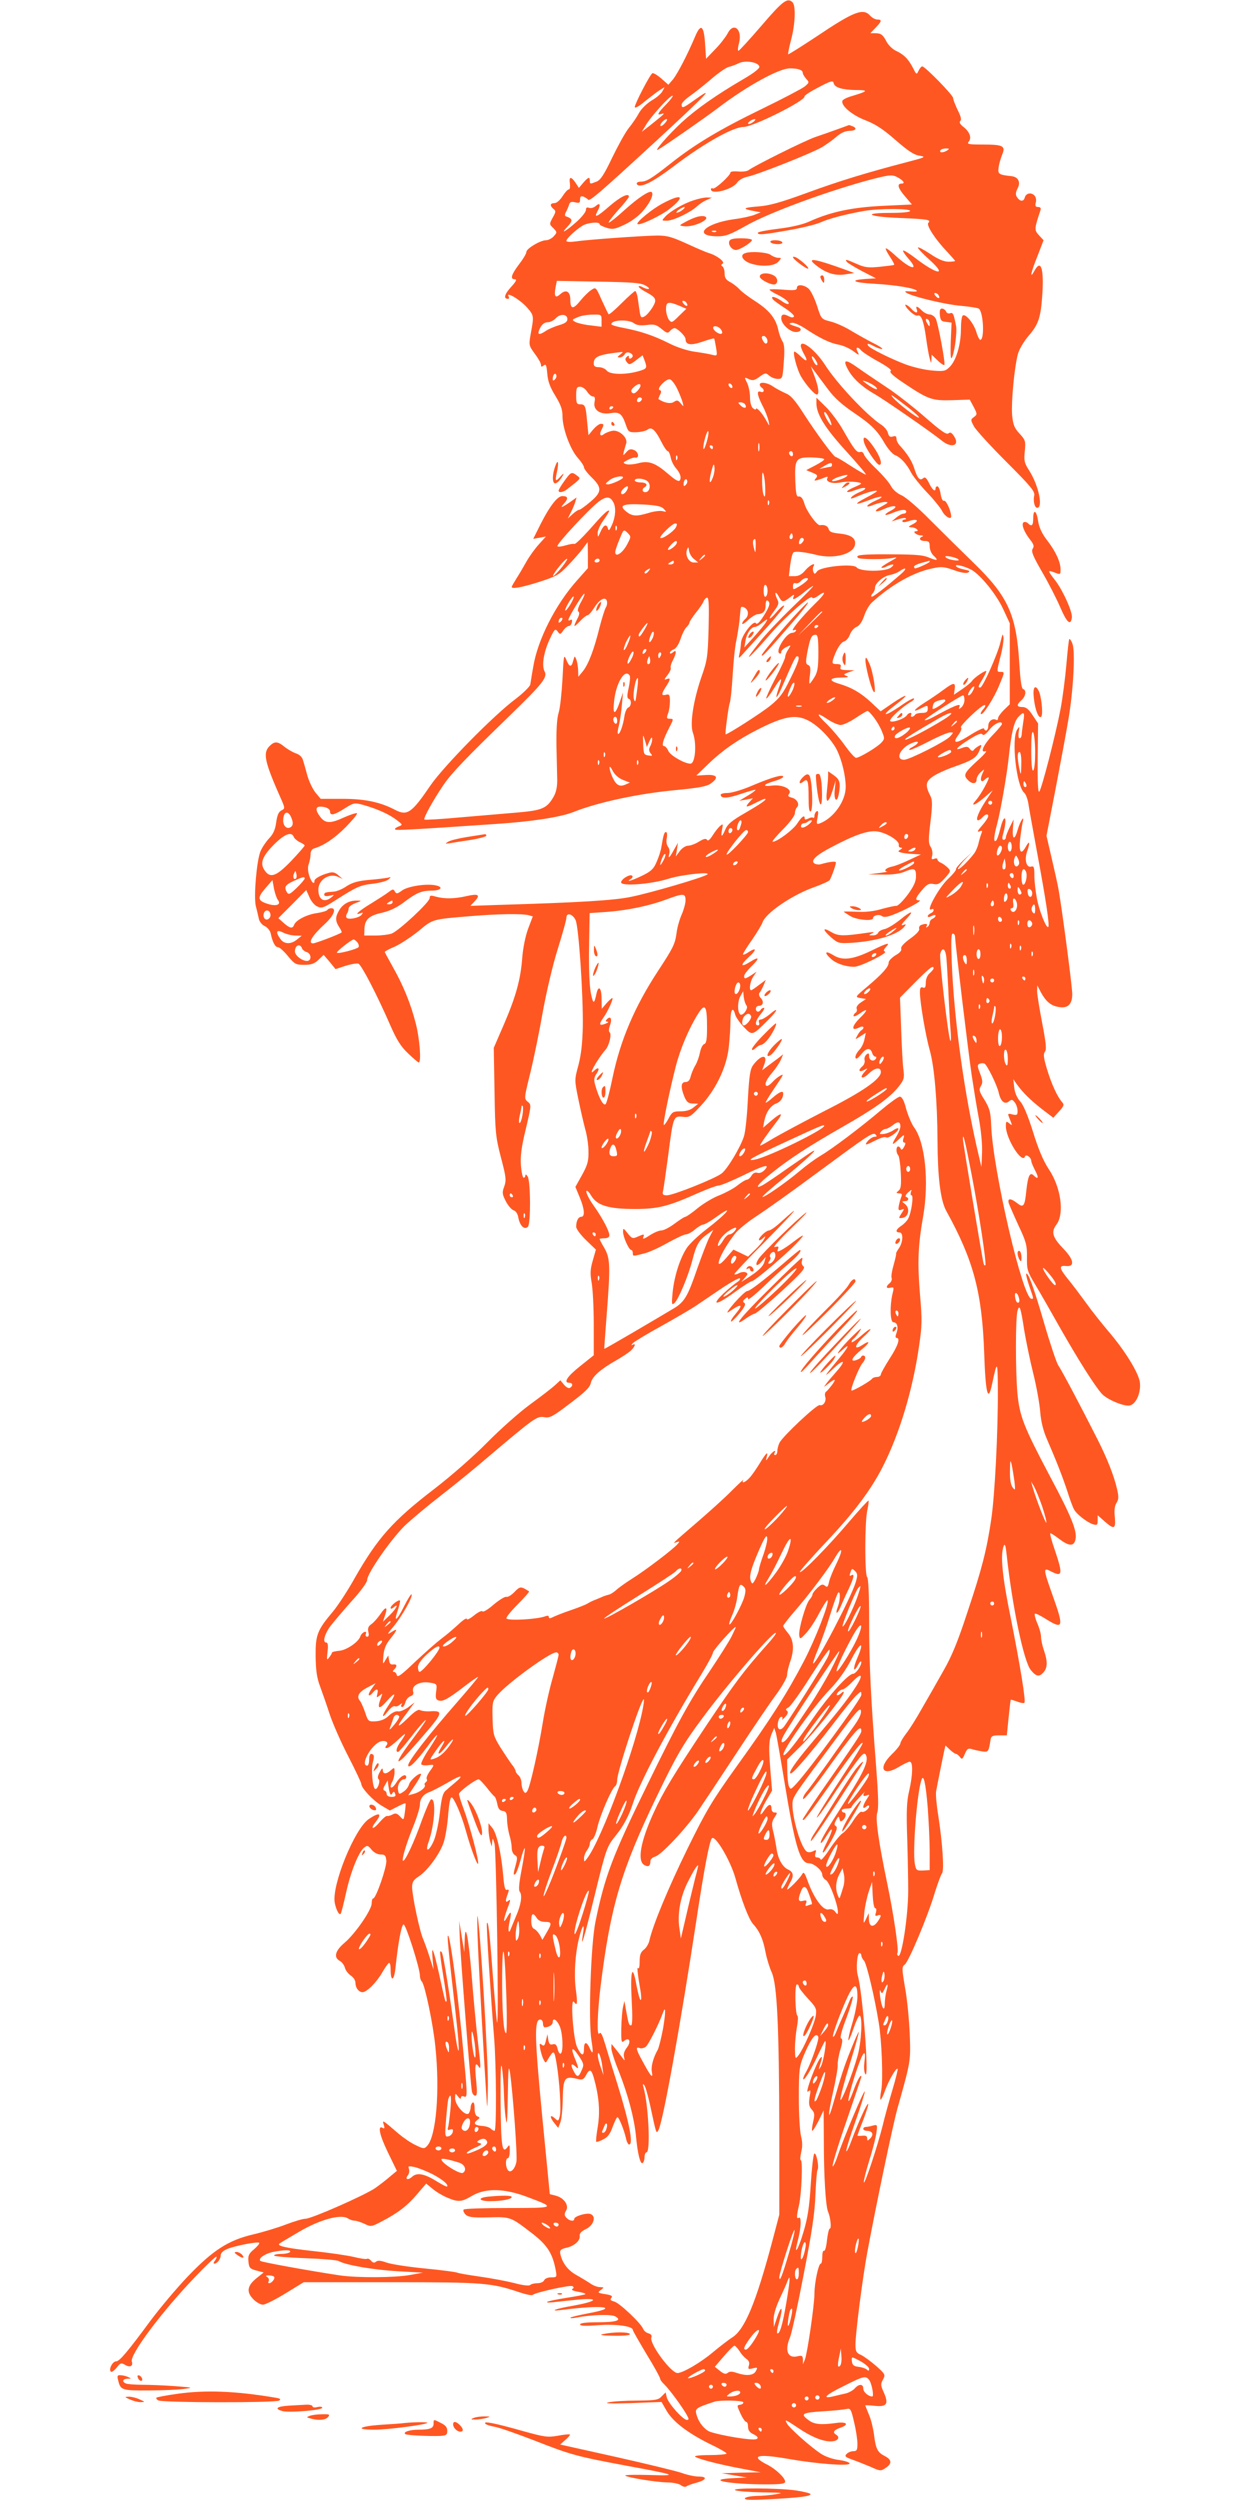 <?xml version="1.0" standalone="no"?>
<!DOCTYPE svg PUBLIC "-//W3C//DTD SVG 20010904//EN"
 "http://www.w3.org/TR/2001/REC-SVG-20010904/DTD/svg10.dtd">
<svg version="1.0" xmlns="http://www.w3.org/2000/svg"
 width="640pt" height="1280pt" viewBox="0 0 640 1280"
 preserveAspectRatio="xMidYMid meet">
<g transform="translate(0,1280) scale(0.1,-0.1)"
fill="#ff5722" stroke="none">
<path d="M3900 12670 c-61 -71 -115 -130 -119 -130 -5 0 -3 18 3 40 18 71 -29
109 -59 48 -10 -18 -38 -55 -64 -81 l-46 -48 -5 77 c-6 94 -22 106 -51 37 -39
-93 -89 -188 -112 -218 l-25 -29 -36 32 c-21 18 -41 30 -46 27 -13 -8 -90
-157 -90 -173 0 -8 21 3 48 26 26 21 60 47 76 58 l29 18 -12 -22 c-6 -12 -31
-33 -54 -46 -24 -15 -53 -42 -65 -64 -11 -21 -35 -56 -53 -78 -17 -21 -55 -90
-85 -152 -41 -86 -60 -115 -80 -122 -33 -13 -34 -13 -34 5 0 21 -8 19 -34 -11
l-22 -26 -17 26 c-23 34 -35 33 -29 -4 2 -17 0 -30 -6 -30 -6 0 -20 -16 -32
-35 -13 -20 -30 -35 -41 -35 -23 0 -25 -13 -5 -30 13 -10 12 -16 -4 -44 -18
-33 -18 -34 3 -54 20 -21 20 -22 2 -42 -10 -11 -28 -20 -39 -20 -30 0 -101
-43 -101 -60 0 -9 -17 -37 -38 -64 -40 -53 -46 -76 -21 -76 12 0 6 -12 -20
-40 -34 -38 -39 -60 -15 -60 6 0 7 5 4 10 -20 32 57 -13 94 -55 35 -40 35 -44
19 -130 -11 -63 -11 -63 20 -106 18 -24 32 -49 32 -57 0 -11 3 -12 14 -3 11 9
14 2 18 -42 3 -39 14 -69 41 -113 28 -46 37 -70 37 -105 0 -62 39 -169 78
-213 18 -20 32 -42 32 -49 0 -7 18 -31 40 -52 53 -52 52 -74 -7 -124 -27 -23
-52 -41 -57 -41 -6 0 -21 -10 -34 -22 l-25 -23 15 30 c9 17 19 41 23 54 l7 24
-28 -20 c-49 -34 -60 -37 -36 -11 23 26 21 38 -9 38 -25 0 -64 -51 -110 -141
l-39 -78 33 6 32 6 -36 -40 c-20 -22 -49 -62 -64 -89 -15 -27 -38 -66 -51 -86
-13 -21 -24 -40 -24 -43 0 -12 51 -3 142 26 89 29 101 36 150 88 30 31 63 70
75 86 l22 30 1 -67 0 -67 -55 -62 c-111 -124 -203 -306 -225 -444 -7 -38 -13
-79 -15 -90 -3 -11 -37 -45 -77 -75 -113 -85 -366 -343 -433 -440 -98 -144
-120 -159 -183 -126 -77 40 -155 56 -268 56 l-112 0 -26 31 c-14 17 -33 56
-42 87 -8 31 -19 68 -23 81 -4 15 -19 29 -37 34 -16 6 -42 21 -57 33 -35 29
-51 30 -77 4 -36 -36 -25 -82 64 -282 15 -36 15 -38 -4 -48 -14 -7 -21 -25
-26 -61 -5 -37 -15 -59 -35 -80 -16 -17 -36 -46 -45 -67 -20 -47 -36 -235 -24
-282 5 -19 12 -48 15 -63 3 -16 16 -32 31 -39 13 -6 27 -23 30 -37 9 -45 23
-71 38 -71 7 0 30 -20 50 -45 35 -42 41 -45 84 -45 36 0 52 6 73 26 l26 25 31
-36 30 -37 51 17 c29 9 58 14 66 11 16 -6 97 -163 164 -317 32 -73 53 -107 90
-142 27 -26 52 -47 55 -47 14 0 5 122 -15 199 -26 102 -63 193 -117 289 -23
41 -42 76 -42 78 0 3 24 16 53 28 28 13 83 49 120 79 74 62 70 60 262 76 142
12 268 14 302 5 l21 -6 -24 -63 c-14 -38 -26 -98 -30 -147 -8 -111 -32 -199
-94 -343 l-52 -120 4 -225 c3 -211 6 -232 33 -337 26 -99 28 -115 17 -147 -12
-31 -11 -40 8 -77 12 -23 30 -43 40 -46 11 -3 21 -18 24 -38 8 -41 31 -64 49
-46 15 16 14 230 -1 257 -6 10 -12 13 -12 7 0 -7 -4 -13 -9 -13 -5 0 -11 28
-14 63 -3 47 2 92 25 186 29 123 29 125 10 140 -19 16 -19 18 14 151 18 74 47
216 64 314 19 103 51 239 76 318 24 77 44 148 44 159 0 29 32 20 47 -12 16
-32 39 -378 37 -544 -2 -85 -8 -142 -22 -197 -21 -77 -21 -77 -1 -175 11 -54
27 -123 35 -153 9 -30 17 -82 17 -115 1 -50 -5 -70 -33 -121 l-34 -61 22 -53
c25 -60 28 -100 8 -100 -15 0 -26 -21 -26 -51 0 -11 23 -42 51 -69 l50 -48
-16 -56 c-13 -45 -14 -66 -6 -112 6 -32 11 -129 11 -215 l0 -158 -70 -56 c-67
-53 -87 -85 -55 -85 18 0 20 -16 3 -26 -6 -4 -19 3 -30 16 l-19 23 -27 -25
c-15 -14 -72 -58 -127 -98 -55 -40 -154 -128 -220 -195 -70 -71 -183 -170
-271 -238 -213 -163 -291 -252 -408 -457 -35 -63 -86 -141 -112 -172 -80 -95
-89 -119 -88 -228 1 -72 6 -110 23 -155 12 -33 35 -98 50 -145 16 -47 58 -143
95 -214 36 -70 66 -134 66 -140 0 -21 61 -86 104 -111 l42 -25 39 20 c21 11
40 19 41 17 2 -1 0 -22 -3 -45 -6 -43 -6 -43 -25 -22 -15 16 -23 18 -38 10
-11 -6 -23 -9 -28 -8 -5 2 -21 -12 -36 -29 -37 -44 -54 -42 -20 2 32 42 15 47
-37 12 -73 -48 -192 -341 -175 -430 7 -35 22 -64 30 -56 3 2 15 50 27 104 23
107 64 211 93 235 16 13 20 12 38 -10 12 -15 31 -25 47 -25 22 0 26 -5 29 -31
3 -33 -53 -194 -67 -194 -5 0 -8 -12 -8 -26 -1 -34 -85 -156 -140 -202 -47
-40 -56 -74 -23 -92 11 -6 22 -21 26 -35 3 -13 17 -31 30 -40 14 -9 24 -25 24
-38 0 -25 17 -47 36 -47 22 0 73 51 101 101 16 27 31 49 36 49 4 0 7 -15 7
-32 0 -68 18 -62 25 8 14 130 30 217 41 221 11 4 84 -224 84 -263 0 -11 4 -24
10 -30 15 -15 58 -219 69 -333 24 -228 4 -462 -43 -509 -14 -15 -19 -14 -58 5
-24 11 -63 38 -88 59 -82 71 -84 72 -75 45 5 -16 4 -21 -4 -17 -29 19 -19 -33
24 -122 l47 -97 -34 -28 c-18 -16 -53 -43 -77 -60 -54 -37 -326 -157 -357
-157 -13 0 -57 -13 -99 -29 -41 -16 -117 -39 -168 -51 -128 -30 -207 -81 -337
-217 -56 -59 -142 -161 -191 -227 -115 -156 -157 -206 -174 -206 -18 0 -38
-37 -29 -51 4 -7 15 0 30 17 20 26 25 28 44 16 25 -15 43 -7 35 17 -11 35 152
253 320 429 59 62 110 110 113 108 3 -3 -1 -12 -8 -21 -7 -8 -8 -15 -3 -15 15
0 33 23 33 43 0 11 12 23 33 32 41 17 156 39 164 32 3 -4 -9 -18 -26 -33 -27
-22 -32 -33 -29 -63 3 -32 7 -37 40 -46 l38 -10 -35 -28 c-49 -39 -55 -71 -19
-108 15 -16 38 -29 50 -29 12 0 64 26 116 58 l93 57 450 0 c478 0 510 -3 659
-53 30 -10 59 -16 63 -12 15 13 192 52 204 45 8 -6 8 -9 -1 -15 -7 -4 6 -10
31 -14 23 -4 39 -9 36 -12 -2 -3 -46 -11 -97 -19 -51 -8 -95 -17 -99 -21 -3
-4 17 -4 44 0 28 3 84 9 125 13 103 8 82 -11 -34 -32 -96 -16 -133 -32 -51
-21 200 26 295 13 128 -18 -47 -9 -89 -19 -92 -22 -3 -4 8 -4 25 -1 82 16 182
19 204 7 37 -20 6 -30 -92 -30 -57 0 -88 -4 -88 -11 0 -8 28 -9 93 -4 90 7
177 -5 177 -24 0 -5 32 -60 70 -124 39 -63 70 -120 70 -126 0 -6 10 -19 22
-30 24 -23 89 -111 113 -153 13 -23 13 -28 2 -28 -20 0 -95 84 -103 115 l-6
26 -20 -20 c-17 -19 -31 -21 -126 -22 -59 0 -125 -4 -147 -9 -26 -6 14 -7 116
-4 l156 6 27 -47 c33 -56 112 -115 224 -170 45 -21 82 -43 82 -47 0 -4 -39 -8
-87 -8 -56 0 -82 -4 -73 -9 21 -13 127 -40 240 -61 l95 -18 -100 -2 -100 -3
65 -11 65 -11 -67 -3 c-156 -7 -27 -32 165 -32 75 0 97 3 97 14 0 19 -48 65
-92 87 -90 46 -51 57 105 30 146 -26 317 -39 317 -24 0 6 -25 14 -55 18 -32 4
-69 17 -92 32 -56 37 -162 132 -174 155 -13 23 -10 22 59 -24 63 -43 122 -68
165 -68 36 0 52 20 27 35 -18 11 -11 23 20 34 51 17 37 34 -22 25 -74 -10
-109 -7 -137 14 -45 33 -36 39 70 46 56 3 111 9 123 12 20 5 24 -1 39 -68 10
-40 17 -90 17 -110 0 -32 -3 -38 -21 -38 -11 0 -27 -6 -34 -14 -12 -12 -8 -16
28 -29 23 -8 65 -25 94 -37 49 -22 53 -23 77 -6 34 22 33 42 -4 61 -37 19 -46
36 -55 109 -4 32 -15 78 -26 103 -10 25 -19 46 -19 47 0 2 22 1 50 -2 61 -6
71 10 45 69 -16 35 -17 43 -4 66 13 25 12 27 -36 70 -28 24 -62 49 -77 56 -24
10 -28 18 -28 53 0 57 36 339 60 469 43 233 131 654 155 740 68 242 68 240 63
379 -3 72 -13 179 -24 238 -17 101 -17 108 -1 120 20 16 117 245 153 367 15
47 31 92 37 99 12 15 3 153 -19 296 -9 54 -14 111 -11 125 9 50 37 186 42 210
l6 24 23 -22 c12 -11 26 -21 31 -21 4 0 13 -7 20 -16 10 -14 13 -12 25 16 11
26 17 30 34 25 12 -4 35 -9 53 -12 34 -5 35 -3 45 62 3 16 11 20 43 20 l40 0
9 90 c5 50 10 91 11 92 1 2 15 -3 33 -9 17 -7 34 -10 37 -6 8 8 -21 188 -70
434 -44 214 -54 323 -36 369 6 14 10 2 15 -45 29 -266 88 -549 124 -591 28
-34 43 -36 65 -11 21 23 21 57 2 112 -8 23 -15 55 -15 70 0 15 -9 47 -20 71
-10 24 -15 45 -11 47 5 2 30 -11 57 -28 88 -55 92 -42 34 120 -49 138 -50 146
-10 125 60 -31 63 -17 21 108 -17 48 -27 87 -23 87 4 0 25 -14 46 -30 49 -37
74 -38 82 -4 11 42 -18 115 -130 325 -136 257 -156 309 -167 428 -10 117 -10
387 1 421 10 34 16 17 34 -101 9 -53 29 -152 46 -220 17 -68 33 -158 36 -199
4 -50 16 -97 35 -140 49 -113 80 -193 104 -266 12 -38 27 -80 34 -92 13 -25
67 -67 99 -77 19 -5 22 -3 22 20 l0 27 35 -31 c50 -44 58 -40 53 21 -4 36 -1
59 9 74 11 17 11 31 3 67 -15 68 -51 160 -103 262 -87 172 -182 351 -199 375
-9 14 -42 112 -73 219 -53 182 -81 259 -91 249 -2 -3 5 -31 16 -63 23 -67 23
-65 11 -65 -44 0 -197 657 -206 886 -3 70 -7 87 -34 132 -28 44 -30 53 -19 71
10 17 10 28 -4 65 -15 39 -15 45 -1 50 8 3 19 3 24 0 14 -8 66 -114 73 -151
10 -43 31 -60 52 -42 14 11 18 10 30 -6 8 -10 14 -30 14 -43 0 -21 -3 -23 -26
-18 -21 6 -25 4 -20 -8 21 -53 21 -52 3 -37 -15 12 -17 10 -17 -15 0 -64 84
-197 98 -155 5 14 32 -5 32 -23 0 -6 9 -28 20 -49 20 -37 16 -49 -8 -25 -19
19 -29 -3 -37 -76 -8 -83 -15 -92 -47 -66 -34 26 -51 26 -43 -1 4 -11 26 -62
50 -114 39 -83 44 -101 43 -162 -1 -63 2 -73 44 -143 25 -41 84 -145 132 -230
88 -154 171 -286 208 -327 27 -29 115 -66 143 -59 33 8 58 68 51 120 -8 50
-77 162 -162 261 -33 39 -85 104 -114 145 -30 41 -71 96 -92 121 -45 56 -48
71 -10 67 46 -5 41 32 -12 87 -57 59 -66 87 -37 125 42 57 23 192 -40 285 -27
41 -53 102 -80 190 -26 83 -50 140 -66 156 -15 17 -27 43 -30 70 l-5 44 17
-25 c32 -44 69 -81 129 -128 l59 -45 29 32 c26 29 28 35 15 49 -24 28 -54 93
-77 170 -17 57 -19 76 -10 87 9 11 6 43 -14 147 -14 73 -26 147 -26 163 l1 30
18 -35 c26 -48 52 -70 93 -76 45 -8 68 14 68 66 0 38 -50 419 -70 535 -6 33
-23 109 -37 168 l-25 108 46 237 c25 130 55 291 66 357 26 151 36 349 21 389
-6 16 -14 27 -16 24 -3 -2 -9 -60 -15 -129 -6 -68 -19 -171 -30 -229 -26 -136
-97 -411 -109 -423 -7 -7 -9 55 -8 170 l2 179 -28 42 c-20 31 -34 42 -52 42
-30 0 -32 11 -5 35 22 20 27 51 8 57 -8 3 -14 48 -19 130 -15 250 -57 344
-232 514 -67 65 -170 167 -228 225 -60 61 -122 114 -143 123 -21 9 -44 28 -54
47 -9 18 -43 57 -74 87 -32 30 -60 63 -64 74 -3 11 -12 17 -19 14 -17 -6 -32
13 -85 106 -23 42 -65 98 -91 124 l-49 48 0 -29 c0 -56 45 -128 154 -247 59
-65 104 -118 99 -118 -4 0 -39 20 -78 45 -38 25 -72 45 -76 45 -10 0 -97 118
-163 220 -46 72 -67 96 -95 107 -20 9 -48 24 -63 34 -27 20 -68 26 -68 10 0
-6 5 -13 10 -16 16 -10 12 -28 -5 -21 -22 8 -19 -15 9 -71 14 -26 27 -61 31
-78 6 -30 6 -30 -14 6 -19 35 -51 69 -51 54 0 -4 -7 -2 -15 5 -9 8 -15 30 -15
57 0 24 -7 57 -15 73 -15 30 -15 30 9 19 20 -9 29 -7 55 12 29 21 32 21 49 6
10 -9 30 -17 44 -17 24 0 25 2 31 86 5 64 3 91 -7 107 -8 12 -17 38 -21 57
-12 58 -45 100 -114 145 -36 23 -75 52 -86 65 -11 12 -32 28 -47 36 -21 11
-28 22 -28 44 0 16 -5 32 -11 36 -8 5 -8 9 1 14 14 9 -31 43 -70 54 -14 4 -65
26 -115 49 -75 34 -99 41 -150 41 -79 -1 -357 -21 -417 -30 -29 -4 -48 -3 -48
3 0 11 43 52 80 76 25 17 90 24 90 9 0 -4 16 -12 35 -18 31 -10 43 -8 93 16
35 16 73 45 95 71 36 41 55 84 44 95 -10 11 -68 -27 -139 -91 -39 -36 -76 -65
-81 -65 -5 0 16 28 47 63 31 34 56 65 56 70 0 21 -42 1 -99 -48 -64 -56 -82
-64 -62 -27 18 33 14 47 -8 28 -10 -9 -25 -14 -35 -10 -11 4 -16 1 -16 -11 0
-10 -21 -36 -46 -59 -60 -53 -88 -68 -49 -27 30 32 28 41 -9 54 -5 2 -4 12 2
22 6 11 13 28 16 38 4 13 12 16 31 11 21 -5 25 -3 25 15 0 15 4 19 18 14 9 -4
20 -11 23 -15 7 -11 55 30 346 298 276 255 310 292 192 207 -52 -37 -59 -39
-59 -18 0 8 19 27 43 44 23 16 71 54 107 85 36 31 76 59 90 63 14 3 37 12 52
19 33 17 101 6 106 -17 2 -9 -27 -32 -80 -63 -139 -81 -243 -154 -317 -222
-71 -66 -149 -156 -121 -140 36 21 242 164 310 216 145 110 309 200 364 200
42 0 66 -8 66 -23 0 -6 8 -19 17 -30 17 -18 17 -20 -7 -40 -14 -11 -113 -63
-220 -115 -216 -105 -343 -181 -470 -282 -95 -75 -120 -90 -149 -90 -12 0 -21
-4 -21 -10 0 -5 7 -10 15 -10 31 0 82 29 175 99 151 115 303 201 357 201 48 0
318 135 312 156 -1 5 31 26 72 47 62 33 75 36 77 22 5 -23 43 -35 115 -36 66
0 62 -6 -22 -31 -25 -7 -46 -18 -48 -24 -8 -25 49 -73 116 -99 52 -20 91 -45
155 -101 63 -55 95 -77 123 -81 35 -6 32 -8 -52 -30 -219 -57 -362 -101 -525
-161 -134 -49 -192 -65 -248 -69 -78 -6 -84 -12 -25 -23 l38 -7 -30 -12 c-16
-7 -64 -18 -105 -23 -152 -21 -217 -87 -86 -88 42 0 65 9 145 54 119 68 430
182 652 240 83 21 97 22 121 10 33 -17 45 -34 24 -34 -25 0 -19 -23 19 -67
l34 -40 -151 -7 c-159 -8 -265 -31 -374 -80 -32 -15 -92 -29 -158 -37 -58 -7
-106 -16 -106 -21 0 -12 26 -10 156 13 65 11 138 29 162 39 46 21 131 43 226
60 77 13 236 13 236 0 0 -6 -41 -10 -102 -10 -149 0 -112 -20 48 -26 144 -6
163 -9 147 -25 -12 -12 37 -87 100 -152 20 -22 37 -41 37 -43 0 -2 -15 -4 -34
-4 -23 0 -53 13 -92 39 -33 22 -61 37 -64 34 -3 -3 24 -32 60 -64 94 -85 37
-76 -78 13 -29 22 -55 38 -58 35 -3 -2 9 -21 27 -41 59 -67 10 -55 -68 17 -24
22 -45 38 -48 35 -2 -2 7 -21 21 -42 14 -21 24 -39 22 -42 -2 -2 -36 -6 -74
-10 -59 -6 -78 -3 -118 15 -55 24 -60 25 -51 11 4 -6 39 -27 78 -48 l72 -37
-50 -3 c-90 -6 -68 -19 42 -25 110 -6 209 -23 217 -36 3 -4 -12 -5 -32 -3 -29
2 -33 1 -21 -7 31 -20 203 -61 281 -67 42 -4 82 -10 89 -14 24 -15 31 -160 8
-160 -4 0 -14 18 -20 40 -14 45 -54 94 -69 85 -6 -3 -10 -34 -10 -69 0 -79
-24 -161 -57 -194 -23 -23 -30 -24 -91 -19 -37 3 -96 17 -132 30 -78 29 -186
83 -195 97 -9 14 1 13 36 -6 17 -8 33 -13 36 -10 3 2 -19 17 -49 31 -29 15
-79 43 -111 62 -32 20 -80 41 -105 47 -47 12 -47 12 -69 81 -13 39 -32 78 -44
88 -26 21 -59 22 -59 3 0 -12 -13 -14 -70 -9 -38 3 -70 3 -70 0 0 -3 15 -13
33 -22 44 -21 72 -44 64 -51 -3 -3 -19 3 -35 15 -32 22 -58 28 -46 10 3 -6 31
-26 60 -45 30 -19 52 -39 49 -45 -4 -6 -13 -5 -25 1 -28 15 -40 12 -40 -10 0
-29 44 -70 75 -70 27 0 34 18 10 25 -47 15 -51 18 -32 22 10 3 42 -11 71 -30
74 -49 126 -74 171 -82 22 -4 55 -19 74 -33 31 -23 32 -23 22 -3 -13 24 0 29
19 6 7 -8 46 -34 87 -56 48 -27 71 -44 63 -49 -8 -5 13 -25 61 -57 131 -88
149 -95 253 -92 l91 3 20 -37 c19 -37 19 -39 2 -52 -18 -13 -18 -15 -1 -47 9
-18 84 -100 166 -182 129 -129 148 -153 143 -174 -6 -26 2 -62 15 -62 32 0 8
114 -40 190 -26 40 -28 52 -23 100 5 52 3 57 -27 90 -27 29 -33 45 -38 95 -5
65 11 240 29 310 7 26 29 64 55 95 52 60 63 95 71 216 8 133 -8 178 -41 117
-26 -47 -18 -8 16 76 l31 81 -23 25 c-25 27 -25 32 7 128 4 12 0 17 -12 17
-13 0 -16 6 -12 22 4 12 1 28 -5 35 -16 20 -45 15 -51 -8 -6 -23 -25 -22 -41
3 -7 12 -6 24 4 43 17 32 4 59 -31 63 -66 7 -71 11 -66 45 2 18 11 47 18 65
19 45 5 52 -100 52 -72 0 -82 2 -71 15 16 19 5 50 -27 75 -18 14 -23 24 -16
31 7 7 2 25 -14 56 -12 26 -23 53 -23 61 0 15 -144 162 -158 162 -5 0 -13 -10
-19 -22 -10 -22 -11 -21 -30 17 -24 45 -45 66 -88 86 -16 8 -36 28 -45 44 -19
37 -29 45 -59 45 l-25 0 27 28 c32 33 34 42 9 42 -11 0 -27 9 -37 20 -36 40
-83 22 -279 -110 -76 -50 -139 -90 -141 -88 -1 2 5 35 15 73 22 81 25 176 8
193 -26 26 -50 8 -158 -118z m-488 -403 c-45 -46 -52 -60 -24 -50 21 7 13 -1
-52 -53 l-50 -39 20 33 c25 44 123 152 137 152 6 0 -8 -19 -31 -43z m-7 -97
c-10 -11 -20 -18 -23 -15 -7 6 18 35 31 35 5 0 2 -9 -8 -20z m451 5 c-11 -8
-22 -12 -25 -9 -6 6 19 24 34 24 6 -1 1 -7 -9 -15z m994 -145 c-20 -13 -43
-13 -35 0 3 6 16 10 28 10 18 0 19 -2 7 -10z m-1183 -416 c-3 -3 -12 -4 -19
-1 -8 3 -5 6 6 6 11 1 17 -2 13 -5z m-362 -276 c32 -18 17 -25 -16 -8 -10 6
-19 7 -19 3 0 -5 16 -17 35 -27 56 -30 60 -40 35 -81 -12 -19 -30 -40 -40 -45
-17 -9 -20 -6 -25 25 -3 19 -7 51 -10 70 -3 19 -9 35 -13 35 -3 0 -35 -28 -69
-62 -34 -34 -64 -60 -67 -57 -2 2 -18 35 -35 72 -30 68 -30 68 -54 52 -13 -8
-38 -33 -56 -55 -37 -46 -51 -44 -51 6 0 42 -22 54 -50 29 -26 -24 -34 -14
-26 31 l7 36 212 -4 c176 -3 217 -6 242 -20z m1500 -49 c11 -17 -1 -21 -15 -4
-8 9 -8 15 -2 15 6 0 14 -5 17 -11z m-1290 -40 c11 -17 -1 -21 -15 -4 -8 9 -8
15 -2 15 6 0 14 -5 17 -11z m-38 -14 l37 -16 -38 -37 c-36 -36 -38 -36 -52
-18 -7 11 -14 35 -14 53 0 38 11 41 67 18z m-572 -69 c0 -14 -12 -22 -43 -31
-23 -7 -54 -20 -67 -29 -37 -25 -47 -20 -30 14 10 20 23 30 39 30 12 0 31 9
41 20 23 25 60 23 60 -4z m175 -7 l0 -32 -56 7 c-31 3 -65 11 -77 17 -20 11
-20 12 9 24 16 8 50 14 77 14 46 1 47 1 47 -30z m166 -14 c13 -10 33 -13 65
-9 39 5 49 2 76 -20 27 -22 32 -24 43 -11 7 8 17 15 23 15 15 0 57 -41 57 -56
0 -30 26 -34 85 -14 32 11 60 19 61 17 2 -1 6 -22 10 -46 7 -43 7 -44 -18 -38
-14 4 -54 11 -90 16 -38 5 -93 23 -134 44 -80 40 -144 61 -231 78 -35 6 -63
15 -63 19 0 23 88 26 116 5z m444 -30 c7 -9 10 -19 6 -22 -8 -9 -38 9 -44 25
-5 17 23 15 38 -3z m237 -50 c8 -22 -6 -33 -17 -15 -13 20 -12 30 0 30 6 0 13
-7 17 -15z m-751 -80 c-17 -13 -17 -15 -3 -15 9 0 20 7 25 15 5 10 15 13 25 9
19 -7 22 -20 7 -29 -5 -3 -10 -1 -10 6 0 10 -3 10 -12 1 -8 -8 -8 -15 2 -27
11 -14 16 -13 46 10 l34 26 10 -26 c15 -40 13 -43 -32 -56 -68 -19 -147 -17
-162 4 -7 9 -25 17 -40 17 -19 0 -26 5 -26 19 0 36 26 46 145 59 6 1 1 -5 -9
-13z m-335 -128 c-8 -8 -11 -7 -11 4 0 20 13 34 18 19 3 -7 -1 -17 -7 -23z
m626 -47 c12 -25 24 -56 28 -70 6 -24 6 -24 -10 -5 -13 16 -19 18 -35 7 -17
-11 -48 -5 -78 14 -2 1 1 11 7 22 8 15 8 22 -2 25 -17 6 33 59 53 55 8 -2 25
-23 37 -48z m-203 -11 c-13 -14 -21 -16 -28 -9 -8 8 -4 17 14 32 30 24 41 7
14 -23z m486 20 c0 -6 -4 -7 -10 -4 -5 3 -10 11 -10 16 0 6 5 7 10 4 6 -3 10
-11 10 -16z m-744 -24 c9 -14 22 -25 30 -25 10 0 12 -8 8 -29 -8 -40 29 -66
84 -56 44 7 57 -3 77 -62 12 -35 15 -37 54 -36 23 1 48 7 56 13 20 17 40 0 71
-62 13 -26 28 -48 33 -48 5 0 11 -14 15 -32 3 -18 15 -41 25 -53 23 -26 31
-49 22 -64 -6 -9 -22 0 -57 30 -69 60 -103 72 -157 57 -24 -6 -52 -8 -62 -4
-17 6 -16 8 9 21 15 8 32 14 39 12 21 -4 17 28 -5 38 -18 8 -27 6 -41 -10 -18
-20 -18 -20 -13 3 3 12 9 31 12 41 10 31 -38 73 -73 65 -16 -4 -34 -11 -41
-17 -18 -14 -25 -2 -13 21 14 27 14 32 -3 32 -8 0 -25 -13 -39 -29 l-24 -29
-7 70 c-7 81 -10 88 -37 88 -16 0 -19 7 -19 45 0 38 3 45 20 45 11 0 27 -11
36 -25z m275 -48 c-13 -13 -26 -3 -16 12 3 6 11 8 17 5 6 -4 6 -10 -1 -17z
m534 -18 c12 -19 -5 -23 -22 -6 -16 16 -16 17 -1 17 9 0 20 -5 23 -11z m-675
-13 c0 -3 -4 -8 -10 -11 -5 -3 -10 -1 -10 4 0 6 5 11 10 11 6 0 10 -2 10 -4z
m1105 -57 c9 -17 14 -33 11 -36 -4 -4 -36 49 -36 62 0 13 11 2 25 -26z m-629
-129 c-8 -25 -14 -36 -15 -25 -1 28 22 103 26 85 2 -8 -3 -35 -11 -60z m271
-37 c-3 -10 -5 -2 -5 17 0 19 2 27 5 18 2 -10 2 -26 0 -35z m-237 17 c0 -5 -2
-10 -4 -10 -3 0 -8 5 -11 10 -3 6 -1 10 4 10 6 0 11 -4 11 -10z m410 -36 c0
-8 -4 -12 -10 -9 -5 3 -10 10 -10 16 0 5 5 9 10 9 6 0 10 -7 10 -16z m-593
-26 c-3 -8 -6 -5 -6 6 -1 11 2 17 5 13 3 -3 4 -12 1 -19z m753 0 c0 -4 -21
-18 -46 -31 l-46 -24 31 -13 c27 -11 29 -15 19 -28 -11 -13 -10 -15 7 -10 11
3 29 9 39 14 13 5 17 4 12 -4 -11 -19 27 -31 68 -22 33 7 95 4 105 -5 2 -2
-13 -10 -32 -18 -55 -23 -52 -37 3 -16 53 20 71 10 20 -11 -16 -7 -35 -18 -41
-26 -8 -10 2 -8 32 5 49 21 99 34 99 26 0 -2 -26 -18 -57 -34 -67 -35 -57 -40
18 -11 63 25 88 21 30 -4 -50 -23 -56 -41 -6 -20 19 7 45 14 57 14 19 -1 16
-4 -15 -21 -50 -26 -40 -38 12 -14 50 22 78 15 33 -9 -44 -23 -36 -31 11 -11
42 17 67 19 67 5 0 -5 -6 -10 -14 -10 -8 0 -24 -9 -37 -20 l-24 -20 33 11 c18
6 36 9 39 5 4 -3 1 -6 -5 -6 -7 0 -12 -4 -12 -9 0 -6 12 -6 30 0 43 15 61 5
25 -14 -27 -14 -27 -16 -8 -17 22 0 44 -20 23 -20 -21 0 1 -20 23 -21 12 0 16
-3 10 -6 -22 -8 -14 -23 12 -23 21 0 25 -5 25 -28 0 -16 9 -37 20 -47 27 -25
20 -28 -23 -10 -36 15 -74 17 -256 17 -98 -1 -122 -5 -108 -18 8 -9 147 -9
182 0 23 5 18 1 -18 -19 -27 -15 -47 -29 -44 -31 3 -3 14 -1 25 5 33 17 49 13
22 -6 -30 -21 -158 -20 -174 2 -17 21 -185 4 -202 -20 -12 -16 -14 -16 -20 -2
-3 9 -3 21 1 27 14 23 -18 8 -42 -20 -17 -21 -34 -30 -55 -30 l-29 0 7 58 c4
31 11 60 17 64 11 7 61 1 117 -13 87 -22 185 2 197 49 8 34 -17 54 -78 60 -39
4 -53 9 -56 23 -5 16 -21 24 -45 20 -15 -2 -68 71 -79 109 -8 27 -17 39 -28
38 -13 -3 -16 11 -19 79 -4 113 2 122 83 121 36 -1 65 -5 65 -10z m-570 -92
c-17 -45 -22 -24 -8 30 10 39 14 44 16 23 2 -14 -2 -38 -8 -53z m610 64 c0 -5
-3 -10 -7 -10 -5 0 -19 -3 -33 -6 l-25 -5 25 15 c30 18 40 20 40 6z m-342
-125 c1 -37 -2 -45 -8 -30 -5 11 -8 45 -8 75 0 42 2 49 8 30 4 -14 8 -47 8
-75z m417 66 c-15 -13 -75 -31 -75 -22 0 4 15 13 33 19 42 13 53 14 42 3z
m-1145 -6 c0 -8 -59 -35 -77 -35 -16 1 -15 3 6 20 20 18 71 28 71 15z m124
-18 c21 -16 14 -57 -10 -57 -16 0 -19 16 -4 25 20 12 9 25 -20 25 -16 0 -30 5
-30 10 0 14 43 12 64 -3z m197 -20 c-8 -8 -11 -7 -11 4 0 20 13 34 18 19 3 -7
-1 -17 -7 -23z m-301 -27 c-11 -20 -30 -28 -30 -12 0 11 22 32 32 32 5 0 4 -9
-2 -20z m-70 -61 c15 -27 12 -75 -7 -117 -12 -27 -17 -32 -20 -19 -7 27 -23
20 -38 -15 -14 -31 -14 -32 -15 -7 0 14 14 44 31 67 17 24 30 45 28 47 -7 6
-32 -18 -102 -98 -38 -42 -72 -75 -76 -72 -4 2 -24 -1 -44 -7 -20 -6 -40 -9
-43 -5 -8 8 163 192 212 229 38 28 58 27 74 -3z m797 -11 c-3 -8 -6 -5 -6 6
-1 11 2 17 5 13 3 -3 4 -12 1 -19z m-539 -23 c16 -17 16 -17 -6 -12 -13 3 -45
-1 -70 -9 -64 -19 -85 -18 -116 7 -40 32 -17 41 87 36 68 -4 93 -9 105 -22z
m62 -96 c-12 -21 -71 -62 -79 -53 -7 7 61 74 76 74 11 0 11 -5 3 -21z m-303
-11 c-3 -8 -6 -5 -6 6 -1 11 2 17 5 13 3 -3 4 -12 1 -19z m52 -79 c-24 -43
-59 -64 -59 -36 0 8 10 38 22 66 21 52 21 52 41 33 19 -20 19 -20 -4 -63z
m847 34 c-10 -10 -19 5 -10 18 6 11 8 11 12 0 2 -7 1 -15 -2 -18z m53 -19
c-14 -18 -24 -11 -15 11 3 9 11 13 16 10 8 -5 7 -11 -1 -21z m-240 -21 c-1
-38 -1 -38 -9 -9 -8 27 -6 46 6 46 2 0 4 -17 3 -37z m-405 14 c-5 -14 -44 -41
-44 -30 0 10 32 43 41 43 5 0 6 -6 3 -13z m89 -79 l22 -18 -23 0 c-26 0 -46
39 -34 67 6 15 7 14 10 -7 2 -14 13 -33 25 -42z m57 18 c0 -2 -8 -10 -17 -17
-16 -13 -17 -12 -4 4 13 16 21 21 21 13z m1298 -21 c7 -7 -17 -6 -45 1 -13 4
-23 10 -23 14 0 8 58 -4 68 -15z m-2028 -35 c-33 -41 -60 -65 -44 -38 17 28
59 77 67 77 5 1 -6 -17 -23 -39z m190 30 c0 -5 -7 -10 -16 -10 -8 0 -12 5 -9
10 3 6 10 10 16 10 5 0 9 -4 9 -10z m380 -10 c0 -5 -8 -10 -17 -10 -15 0 -16
2 -3 10 19 12 20 12 20 0z m1310 4 c0 -5 -63 -34 -75 -34 -3 0 -5 4 -5 9 0 5
17 13 38 19 20 5 38 10 40 11 1 1 2 -1 2 -5z m211 -40 c46 -23 130 -126 165
-202 l34 -73 0 -208 0 -207 -30 -29 c-16 -16 -30 -35 -30 -42 0 -8 -4 -12 -9
-9 -18 11 -41 -6 -41 -30 0 -24 -15 -33 -22 -14 -1 5 -34 -10 -73 -35 -73 -46
-93 -44 -56 5 11 16 17 32 11 35 -10 6 104 115 121 115 7 0 4 -9 -6 -20 -10
-11 -16 -23 -13 -26 10 -9 68 83 94 147 29 70 29 69 5 69 -18 0 -18 2 0 73 11
39 18 86 17 102 -3 25 -5 22 -16 -24 -14 -60 -90 -231 -103 -231 -13 0 -11 6
11 42 11 18 20 37 20 41 0 10 -62 -32 -73 -49 -4 -7 -27 -26 -50 -42 l-43 -29
4 29 c5 36 -5 35 -59 -5 -24 -18 -68 -48 -97 -66 -56 -36 -65 -53 -13 -26 30
15 31 15 31 -5 0 -15 -7 -20 -29 -20 -17 0 -33 -4 -36 -10 -3 -5 -11 -10 -16
-10 -6 0 -7 5 -4 10 3 6 2 10 -4 10 -5 0 -13 -5 -17 -11 -11 -19 -76 -41 -86
-31 -9 9 63 75 110 101 9 5 14 12 11 15 -3 3 -36 -15 -72 -41 -83 -56 -100
-51 -22 8 30 23 54 44 51 46 -2 3 -32 -14 -66 -37 l-61 -42 -48 45 c-52 49
-102 78 -168 97 -53 16 -46 30 15 31 33 0 41 3 27 8 -18 7 -17 9 10 19 l30 10
-39 1 c-30 1 -37 4 -32 16 4 11 -2 15 -20 15 -22 0 -24 3 -19 23 16 49 38 87
57 93 11 3 24 19 30 36 6 16 21 33 33 38 15 6 28 25 39 55 8 26 26 57 39 69
96 89 211 155 307 175 49 11 62 10 114 -8 36 -13 64 -18 73 -12 12 6 6 10 -20
15 -20 4 -39 11 -42 17 -8 12 39 2 76 -17z m-1651 -9 c-7 -9 -15 -13 -19 -10
-3 3 1 10 9 15 21 14 24 12 10 -5z m1294 -13 c-80 -70 -147 -122 -152 -117 -3
3 0 11 6 17 7 7 12 19 12 28 0 24 42 60 76 66 16 3 38 11 49 19 35 24 41 15 9
-13z m-482 -34 c-6 -7 -24 -21 -41 -31 -30 -18 -31 -18 -31 2 0 13 5 18 13 15
8 -3 20 2 27 11 7 8 19 15 27 15 11 0 13 -3 5 -12z m-202 -53 c0 -13 -4 -27
-10 -30 -6 -4 -10 8 -10 30 0 22 4 34 10 30 6 -3 10 -17 10 -30z m125 -86
c-63 -61 -137 -139 -163 -173 -98 -123 -66 -99 61 47 73 84 200 194 205 178 2
-7 14 -4 33 10 44 31 35 9 -17 -41 -69 -68 -132 -145 -111 -137 11 4 16 3 12
-3 -3 -6 -12 -10 -19 -10 -30 0 -87 -92 -66 -105 6 -4 10 0 10 7 0 7 12 18 26
25 25 12 25 12 10 -12 -9 -13 -16 -31 -16 -39 0 -8 -23 -58 -51 -111 -28 -53
-48 -99 -46 -101 3 -3 21 21 41 53 39 62 45 60 21 -6 -19 -56 -9 -52 17 7 58
134 71 162 79 162 17 0 9 -27 -35 -116 -36 -74 -53 -97 -102 -137 -44 -36
-217 -147 -229 -147 -4 0 15 146 21 159 4 9 11 72 15 141 4 69 12 150 19 180
6 30 13 75 16 100 2 25 5 53 6 62 2 13 6 14 20 7 22 -12 23 -42 3 -59 -8 -7
-15 -17 -15 -23 0 -6 13 2 30 18 16 15 38 29 47 30 31 2 43 15 43 46 0 18 4
28 10 24 16 -10 12 -28 -21 -80 -21 -33 -33 -44 -39 -36 -11 19 -74 -63 -76
-99 -1 -16 -4 -42 -8 -57 -6 -28 -6 -28 26 8 18 20 73 80 121 134 48 54 85
100 82 104 -4 3 -22 -12 -40 -34 -40 -47 -47 -39 -9 10 20 27 23 38 15 54 -6
11 -11 26 -11 33 1 7 8 1 16 -14 18 -33 23 -34 58 -7 21 17 25 17 19 4 -5 -15
-3 -16 13 -7 10 6 33 22 49 36 17 14 34 25 38 26 5 0 -44 -50 -108 -111z
m-1080 29 c-15 -27 -20 -45 -14 -49 7 -4 6 -17 -5 -37 -23 -45 -20 -48 13 -13
16 17 34 31 39 31 6 0 20 16 32 35 28 45 58 63 67 39 3 -9 1 -25 -5 -34 -6
-10 -20 -55 -32 -101 -28 -114 -57 -190 -85 -225 l-24 -29 -1 35 c-1 19 -5 44
-10 55 -7 18 -8 18 -15 -7 -9 -37 -20 -35 -36 5 -12 29 -13 22 -19 -98 -4 -71
-12 -150 -20 -175 -9 -30 -12 -88 -11 -170 2 -69 3 -148 4 -176 0 -34 -6 -62
-19 -84 -34 -59 -58 -69 -184 -80 -63 -5 -195 -17 -294 -25 -98 -9 -181 -14
-183 -11 -7 6 46 101 97 176 42 62 114 137 339 355 171 166 196 198 179 228
-15 29 -5 96 26 163 25 54 29 57 41 41 12 -17 14 -17 29 5 9 13 22 23 29 23 6
0 13 8 15 19 3 11 0 16 -7 12 -6 -4 -11 -4 -11 0 0 13 74 134 81 134 5 0 -3
-19 -16 -42z m-55 -13 c-29 -47 -37 -39 -9 9 12 20 24 35 26 32 3 -3 -5 -21
-17 -41z m708 -122 c-4 -146 -7 -165 -37 -250 -41 -120 -60 -240 -43 -286 20
-55 12 -157 -13 -157 -30 0 -102 41 -113 65 -6 14 -16 25 -22 25 -14 0 -6 31
26 93 23 45 24 47 4 47 -17 0 -18 3 -10 26 6 14 10 43 10 64 0 33 -3 37 -20
33 -25 -7 -25 4 0 42 24 37 25 46 3 38 -14 -6 -13 -2 5 21 12 16 19 32 16 37
-2 5 2 22 11 38 20 40 20 58 0 41 -9 -8 -15 -8 -15 -2 0 6 9 13 19 17 12 4 26
25 36 55 9 27 23 54 31 60 7 7 14 17 14 22 0 5 15 28 33 51 19 23 37 50 40 60
4 9 12 17 18 17 8 0 10 -43 7 -157z m582 84 c0 -1 -28 -29 -62 -62 l-63 -60
60 63 c55 58 65 67 65 59z m-1338 -49 c-7 -7 -12 -8 -12 -2 0 14 12 26 19 19
2 -3 -1 -11 -7 -17z m1049 -5 c-6 -10 -33 -43 -60 -73 l-50 -55 6 35 c6 38 29
70 48 70 7 0 23 9 36 20 30 24 32 24 20 3z m-622 -38 c-21 -35 -29 -42 -29
-26 0 9 39 61 45 61 3 0 -5 -16 -16 -35z m891 21 c0 -3 -4 -8 -10 -11 -5 -3
-10 -1 -10 4 0 6 5 11 10 11 6 0 10 -2 10 -4z m-850 -66 c-16 -31 -23 -19 -9
16 6 16 13 24 16 17 2 -7 -1 -22 -7 -33z m-125 -25 c-8 -21 -18 -36 -21 -33
-2 3 3 22 12 42 10 19 19 34 21 32 2 -2 -3 -21 -12 -41z m975 -47 c0 -75 -4
-99 -20 -125 -11 -18 -22 -33 -25 -33 -2 0 -2 20 2 45 4 34 2 46 -9 50 -13 5
-14 15 -4 68 14 71 21 87 42 87 11 0 14 -19 14 -92z m-888 0 c-7 -7 -12 -8
-12 -2 0 14 12 26 19 19 2 -3 -1 -11 -7 -17z m-68 -29 c-8 -17 -17 -29 -20
-27 -7 8 20 67 28 62 4 -3 1 -19 -8 -35z m150 16 c-4 -8 -8 -15 -10 -15 -2 0
-4 7 -4 15 0 8 4 15 10 15 5 0 7 -7 4 -15z m-58 -42 c-11 -11 -17 4 -9 23 7
18 8 18 11 1 2 -10 1 -21 -2 -24z m-102 -62 c4 -5 1 -33 -5 -62 -9 -39 -9 -54
0 -57 16 -5 14 -39 -3 -45 -7 -3 -16 -23 -19 -44 -6 -45 -25 -98 -33 -90 -3 3
-1 22 5 43 5 22 12 68 15 104 l6 65 -15 -44 c-25 -74 -39 -76 -31 -3 9 94 56
172 80 133z m37 -81 c-7 -56 -9 -61 -16 -37 -6 25 11 114 21 104 2 -2 0 -32
-5 -67z m794 0 c-23 -44 -30 -31 -9 16 9 22 18 34 21 27 2 -6 -3 -26 -12 -43z
m925 1 c-6 -12 -15 -21 -21 -21 -5 0 -2 11 7 25 20 30 31 26 14 -4z m-42 -46
c0 -13 -8 -30 -16 -37 -13 -11 -15 -10 -9 5 7 18 -26 5 -136 -55 -21 -11 -40
-18 -43 -15 -5 4 185 126 197 127 4 0 7 -11 7 -25z m-674 0 c-10 -8 -23 -14
-29 -14 -5 0 -1 6 9 14 11 8 24 15 30 15 5 0 1 -7 -10 -15z m576 -3 c0 -7 -52
-42 -63 -42 -3 0 -3 9 0 19 4 17 13 22 56 30 4 0 7 -3 7 -7z m-737 -29 c-7 -2
-19 -2 -25 0 -7 3 -2 5 12 5 14 0 19 -2 13 -5z m371 -56 c14 -18 33 -50 41
-71 15 -36 15 -39 -2 -58 -21 -23 -112 -78 -130 -78 -7 0 -32 28 -57 63 -24
34 -65 82 -90 107 -59 56 -59 68 0 28 25 -17 56 -30 68 -30 13 0 47 16 77 36
30 20 57 36 61 36 4 0 18 -15 32 -33z m361 -9 c-78 -49 -196 -111 -201 -105
-4 4 40 32 176 111 64 37 85 32 25 -6z m404 -15 c-4 -27 -8 -56 -8 -65 -1 -10
-5 -18 -11 -18 -5 0 -7 14 -4 33 5 29 4 30 -8 12 -31 -48 -4 -291 36 -324 8
-7 17 -31 21 -54 3 -23 24 -136 45 -252 45 -242 65 -374 57 -381 -9 -10 -46
81 -58 146 -7 36 -13 88 -13 116 0 44 -2 51 -17 47 -24 -7 -35 36 -20 78 16
45 13 59 -5 27 -26 -48 -38 -34 -31 35 4 34 10 73 13 87 12 43 -12 8 -25 -37
-16 -57 -29 -54 -25 5 l4 47 -20 -40 c-11 -22 -20 -46 -20 -52 0 -7 -5 -13
-11 -13 -7 0 -9 9 -5 23 14 48 18 87 9 87 -5 0 -15 -25 -22 -55 -7 -30 -17
-57 -22 -60 -13 -9 -11 22 6 85 17 63 51 256 60 345 13 122 27 180 48 203 30
32 35 28 26 -25z m-2079 6 c0 -11 -4 -17 -10 -14 -5 3 -10 13 -10 21 0 8 5 14
10 14 6 0 10 -9 10 -21z m978 2 c52 -26 119 -96 147 -151 25 -51 45 -132 45
-189 0 -73 -62 -160 -133 -187 -16 -6 -18 -3 -11 31 5 27 4 36 -5 31 -6 -4
-11 -14 -11 -23 0 -9 -3 -13 -6 -10 -4 3 -15 2 -25 -4 -13 -6 -19 -6 -19 1 0
20 -15 9 -38 -26 -21 -33 -103 -94 -126 -94 -6 0 18 28 52 63 35 35 62 71 62
83 0 11 5 25 10 30 16 16 1 43 -26 50 -19 5 -22 9 -14 19 19 23 -32 49 -85 43
-55 -7 -50 5 10 23 25 7 45 17 45 22 0 14 -59 -3 -156 -44 -50 -22 -108 -39
-128 -39 -20 0 -36 -4 -36 -9 0 -21 36 -19 103 4 39 13 73 23 75 21 2 -2 -16
-16 -40 -30 l-43 -26 35 6 35 7 -19 -21 c-24 -27 -16 -28 34 -2 22 11 42 20
45 20 17 0 -14 -22 -96 -70 -72 -41 -94 -60 -105 -86 -18 -43 -25 -43 -17 -1
6 29 5 31 -10 18 -9 -7 -26 -29 -38 -48 -14 -22 -24 -31 -29 -23 -5 8 -17 6
-41 -9 -19 -12 -44 -21 -56 -21 -12 0 -31 -12 -42 -27 l-21 -28 6 35 5 35 -21
-37 c-23 -42 -31 -48 -23 -18 3 11 0 27 -7 35 -7 9 -10 27 -6 45 3 17 1 30 -4
30 -9 0 -13 -12 -24 -78 -3 -19 -14 -53 -25 -77 -15 -35 -29 -47 -74 -69 -55
-26 -86 -35 -57 -16 8 5 11 12 7 16 -11 11 -57 -17 -57 -34 0 -21 154 -9 240
18 67 22 228 39 200 22 -24 -16 -287 -93 -385 -113 -86 -19 -271 -30 -678 -42
l-149 -5 23 24 c30 32 19 40 -42 26 -61 -14 -113 -15 -157 -3 -27 8 -32 7 -32
-7 0 -21 -158 -168 -195 -182 -14 -5 -52 -10 -83 -10 l-57 0 1 37 c3 47 25 66
95 81 35 8 74 27 108 53 63 48 90 59 141 59 46 0 62 17 25 26 -46 12 -146 -3
-176 -25 -25 -18 -29 -19 -37 -6 -7 14 -11 14 -33 -3 -13 -10 -52 -35 -86 -56
-62 -37 -95 -66 -58 -52 14 5 16 4 6 -8 -13 -16 -69 -27 -77 -14 -3 4 -2 14 3
21 4 6 8 18 8 26 0 8 16 20 35 27 33 12 34 13 8 13 -39 1 -72 -17 -91 -49 -21
-35 -21 -54 -1 -86 9 -13 15 -26 13 -28 -8 -8 -133 -56 -146 -56 -29 0 -4 41
63 102 43 40 58 78 30 78 -8 0 -17 -4 -20 -9 -3 -5 -27 -12 -53 -16 -52 -7
-108 -36 -117 -60 -8 -21 -21 -19 -53 9 l-28 25 72 72 71 72 16 -36 c8 -20 26
-42 40 -48 22 -11 33 -7 88 28 114 73 132 81 195 88 34 4 70 13 80 21 17 14
17 15 -2 10 -11 -2 -54 -8 -95 -11 -56 -5 -85 -13 -115 -32 -21 -15 -51 -27
-65 -28 -45 -3 -50 -5 -50 -16 0 -7 10 -9 28 -5 26 6 26 6 8 -9 -37 -29 -66
-11 -66 40 0 51 57 87 102 65 l23 -11 -23 20 c-17 15 -29 18 -51 11 -40 -11
-71 -29 -71 -40 0 -23 -16 -7 -27 27 -7 23 -8 45 -2 60 5 14 9 35 9 49 0 15 7
27 18 30 51 15 105 52 162 109 35 36 61 67 58 71 -4 3 -32 -6 -64 -20 -71 -33
-97 -33 -123 0 -26 33 -27 54 -2 54 30 0 51 -11 51 -26 0 -22 22 -17 75 17 46
29 50 30 94 18 68 -19 132 -47 170 -76 34 -26 34 -26 11 -35 -13 -5 -20 -11
-17 -15 6 -5 71 -2 512 28 186 12 334 35 400 61 125 50 333 95 528 113 116 11
158 19 177 34 42 30 32 46 -25 43 l-50 -3 62 60 c74 71 151 124 253 176 134
68 194 79 258 46z m762 -5 c0 -2 -8 -10 -17 -17 -16 -13 -17 -12 -4 4 13 16
21 21 21 13z m230 -13 c0 -4 -20 -28 -44 -53 -50 -51 -71 -97 -40 -86 11 3 -9
-20 -44 -51 -66 -61 -71 -72 -46 -97 21 -22 44 -20 44 2 0 11 9 27 21 38 21
19 21 19 8 -9 -13 -30 -6 -48 13 -29 7 7 15 12 19 12 10 0 -39 -89 -64 -117
-32 -36 -5 -27 43 14 l43 37 -36 -54 c-38 -59 -54 -100 -39 -100 5 0 15 7 22
15 7 8 16 15 21 15 17 0 9 -20 -23 -57 -23 -26 -27 -35 -14 -30 15 6 17 4 11
-10 -4 -10 -11 -33 -15 -51 -4 -18 -14 -40 -21 -50 -28 -37 -73 -82 -83 -82
-6 0 8 19 29 43 l40 42 -42 -39 c-23 -22 -40 -42 -38 -46 2 -4 -16 -27 -42
-51 -48 -46 -118 -175 -83 -154 6 3 10 1 10 -5 0 -6 -7 -13 -15 -16 -8 -4 -15
-10 -15 -15 0 -6 9 -5 20 1 11 6 20 7 20 1 0 -5 -7 -11 -15 -15 -8 -3 -15 -12
-15 -20 0 -8 -5 -18 -12 -22 -7 -4 -8 -3 -4 4 8 13 -4 15 -28 6 -8 -3 -12 -12
-10 -19 4 -9 -14 -28 -46 -51 -32 -23 -49 -42 -46 -51 4 -9 -7 -22 -29 -34
-19 -12 -35 -28 -35 -37 0 -22 -31 -57 -109 -123 -64 -54 -64 -54 -36 -59 l29
-5 -27 -18 c-15 -10 -24 -23 -21 -31 3 -8 1 -17 -5 -21 -6 -3 -11 -11 -11 -16
0 -6 14 -1 31 11 43 31 45 20 4 -20 -46 -45 -49 -73 -4 -50 20 11 28 -3 9 -15
-5 -3 -15 -16 -21 -28 -12 -21 -12 -21 16 -3 l28 18 -7 -33 c-3 -18 -15 -43
-26 -54 -19 -20 -27 -45 -14 -45 3 0 15 11 26 25 24 30 44 32 53 5 3 -11 11
-20 16 -20 6 0 7 -4 4 -10 -11 -18 -35 -10 -35 11 0 17 -3 19 -14 10 -8 -7
-12 -20 -9 -30 2 -9 -3 -23 -11 -30 -24 -20 -19 -33 7 -20 22 12 22 12 3 -10
-29 -32 -10 -39 22 -8 33 32 62 35 62 8 0 -36 -94 -101 -290 -200 -107 -55
-224 -118 -260 -139 -36 -22 -66 -39 -68 -37 -3 3 36 59 89 128 32 42 18 42
-31 0 l-43 -37 6 34 c9 45 32 79 61 90 22 8 36 28 36 51 0 17 -19 9 -55 -22
-19 -17 -35 -28 -35 -24 0 3 17 32 38 63 57 85 58 86 36 74 -11 -6 -28 -20
-38 -31 -11 -12 -23 -21 -28 -21 -18 0 -6 32 25 67 18 21 38 51 45 67 l12 28
-27 -21 c-16 -12 -40 -30 -55 -41 l-26 -20 11 30 c20 53 -15 52 -56 -2 -16
-21 -21 -52 -28 -178 -4 -84 -13 -168 -20 -188 -17 -55 -85 -168 -114 -190
-33 -26 -248 -112 -280 -112 -21 0 -25 4 -20 23 3 12 14 93 26 180 26 202 27
204 74 199 34 -4 41 0 91 54 78 83 133 197 145 299 5 44 9 106 9 138 0 58 13
76 24 33 3 -13 23 -42 44 -64 44 -46 43 -46 124 35 52 51 57 71 8 29 -17 -14
-38 -26 -45 -26 -9 0 -12 -6 -9 -15 4 -8 1 -15 -5 -15 -19 0 -12 27 15 59 14
17 21 31 15 31 -5 0 -13 -4 -16 -10 -9 -15 -25 -12 -25 5 0 8 6 15 14 15 23 0
29 20 12 39 -9 9 -12 21 -8 27 5 5 14 22 21 38 l12 29 -35 -26 c-19 -15 -37
-27 -40 -27 -13 0 -5 47 11 70 l17 25 -26 -17 c-33 -21 -38 -22 -38 -5 0 7 16
28 35 47 47 45 44 56 -5 25 -49 -31 -52 -17 -5 26 40 36 39 51 -1 25 -14 -10
-28 -16 -30 -13 -2 2 18 35 45 73 26 38 51 79 55 91 15 47 149 139 260 179 42
15 80 32 84 38 9 14 32 78 32 90 0 8 -33 4 -75 -8 -11 -4 -27 -2 -35 3 -21 14
7 42 88 84 121 64 187 86 233 80 49 -7 115 -48 111 -69 -2 -8 3 -14 10 -14 9
0 9 -3 -2 -10 -13 -8 -13 -10 0 -14 8 -3 35 -7 60 -8 l45 -3 -60 -28 c-33 -16
-72 -31 -88 -34 -30 -6 -46 -22 -25 -25 7 -1 -12 -4 -42 -8 l-55 -7 73 -1 c45
-1 86 4 109 13 54 23 63 20 63 -21 0 -27 -11 -51 -42 -94 -24 -32 -50 -58 -58
-58 -8 1 -42 -7 -76 -16 -39 -12 -85 -17 -128 -14 -36 1 -66 2 -66 0 0 -1 15
-11 33 -22 32 -20 117 -28 117 -11 0 14 31 22 45 11 8 -7 24 -6 51 4 61 22
161 76 142 76 -25 0 -23 10 12 52 26 31 36 36 59 32 22 -5 33 1 59 30 31 35
31 37 14 54 -10 10 -26 21 -35 25 -9 3 -17 11 -17 16 0 6 -7 8 -17 4 -13 -5
-15 -2 -10 17 3 12 0 32 -8 44 -12 18 -12 38 -1 128 10 82 10 112 1 130 -28
55 -27 74 8 100 17 13 68 37 112 52 96 34 115 46 131 86 12 28 12 30 -6 20
-10 -6 -22 -15 -25 -21 -5 -6 -11 -4 -19 6 -9 13 -17 14 -39 6 -46 -18 -30 2
34 42 44 28 64 35 69 27 5 -8 17 0 36 24 25 32 64 49 64 29z m-550 -23 c0 -5
-5 -10 -11 -10 -5 0 -7 5 -4 10 3 6 8 10 11 10 2 0 4 -4 4 -10z m55 -26 c-32
-25 -59 -32 -53 -12 5 14 70 50 77 42 3 -3 -7 -17 -24 -30z m665 -96 c0 -48
-4 -90 -10 -93 -6 -4 -10 32 -10 102 0 73 3 103 10 93 5 -8 10 -54 10 -102z
m-436 81 c-22 -25 -208 -119 -235 -119 -48 0 -20 61 39 85 39 17 43 2 5 -19
-16 -8 -22 -15 -15 -16 7 0 52 20 100 45 48 25 96 45 106 45 19 0 19 0 0 -21z
m-1539 -24 c9 20 14 24 14 12 1 -10 -4 -27 -10 -38 -8 -15 -7 -24 2 -36 11
-13 10 -14 -11 -11 -23 3 -25 8 -27 58 -2 53 -1 53 9 20 l10 -35 13 30z m1545
-54 c0 -10 -61 -34 -68 -27 -4 5 47 35 61 36 4 0 7 -4 7 -9z m-1773 -23 c-3
-8 -6 -5 -6 6 -1 11 2 17 5 13 3 -3 4 -12 1 -19z m2132 -40 c-1 -60 -2 -61
-10 -23 -11 55 -11 85 1 85 6 0 10 -27 9 -62z m-2162 0 c-3 -8 -6 -5 -6 6 -1
11 2 17 5 13 3 -3 4 -12 1 -19z m200 0 c-3 -8 -6 -5 -6 6 -1 11 2 17 5 13 3
-3 4 -12 1 -19z m-78 -81 l36 -14 -25 -11 c-30 -12 -47 -1 -67 45 -18 45 -15
65 4 26 10 -19 30 -37 52 -46z m2065 -22 c3 -8 1 -15 -4 -15 -6 0 -10 7 -10
15 0 8 2 15 4 15 2 0 6 -7 10 -15z m-174 -95 c0 -5 -4 -10 -10 -10 -5 0 -10 5
-10 10 0 6 5 10 10 10 6 0 10 -4 10 -10z m-3586 -83 c7 -19 6 -31 -1 -38 -19
-19 -43 -2 -43 29 0 50 28 56 44 9z m2300 -29 c-8 -27 -12 -33 -19 -27 -7 8 7
49 17 49 5 0 6 -10 2 -22z m347 1 c-24 -20 -45 -22 -39 -4 2 6 8 10 15 10 6 0
15 4 19 8 4 4 12 7 18 7 6 -1 0 -10 -13 -21z m399 6 c0 -2 -10 -10 -22 -16
-21 -11 -22 -11 -9 4 13 16 31 23 31 12z m-790 -34 c0 -6 -4 -13 -10 -16 -5
-3 -10 1 -10 9 0 9 5 16 10 16 6 0 10 -4 10 -9z m80 -11 c0 -13 -109 -128
-110 -115 0 14 88 125 100 125 6 0 10 -4 10 -10z m-2326 -25 c3 -8 17 -20 31
-27 14 -6 25 -14 25 -17 0 -3 -31 -39 -69 -79 -77 -80 -108 -91 -137 -47 -24
36 -11 71 50 132 53 53 89 67 100 38z m3146 6 c0 -6 -4 -13 -10 -16 -5 -3 -10
1 -10 9 0 9 5 16 10 16 6 0 10 -4 10 -9z m530 -56 c0 -14 -4 -25 -10 -25 -5 0
-10 11 -10 25 0 14 5 25 10 25 6 0 10 -11 10 -25z m-50 -7 c0 -17 -18 -44 -24
-37 -8 7 5 49 15 49 5 0 9 -6 9 -12z m-445 -8 c-3 -5 -14 -10 -23 -10 -15 0
-15 2 -2 10 20 13 33 13 25 0z m-1033 -21 c-18 -12 -35 -19 -38 -16 -3 3 7 12
23 21 42 23 53 19 15 -5z m-256 -36 c-18 -33 -21 -26 -6 13 6 15 13 24 16 21
3 -3 -1 -18 -10 -34z m1816 -25 c-15 -15 -27 14 -17 40 6 15 8 15 18 -6 7 -16
7 -26 -1 -34z m-66 -16 c-12 -11 -18 7 -10 30 l8 23 4 -23 c2 -13 1 -26 -2
-30z m-1371 28 c-3 -5 -11 -10 -16 -10 -6 0 -7 5 -4 10 3 6 11 10 16 10 6 0 7
-4 4 -10z m905 2 c0 -10 -71 -45 -77 -38 -3 2 12 14 34 25 45 24 43 23 43 13z
m270 -36 c0 -2 -8 -10 -17 -17 -16 -13 -17 -12 -4 4 13 16 21 21 21 13z m304
-12 c7 -19 -3 -64 -15 -64 -5 0 -9 18 -9 40 0 40 13 53 24 24z m-3738 -31
c-11 -11 -19 6 -11 24 8 17 8 17 12 0 3 -10 2 -21 -1 -24z m3674 11 c0 -8 -4
-12 -10 -9 -5 3 -10 10 -10 16 0 5 5 9 10 9 6 0 10 -7 10 -16z m-3630 -12 c0
-4 -18 -26 -40 -47 -34 -33 -42 -37 -50 -25 -17 27 -11 39 33 59 48 22 57 24
57 13z m-137 -110 c17 -22 -5 -33 -45 -22 -59 17 -63 31 -21 80 l38 44 8 -45
c5 -24 14 -50 20 -57z m3495 66 c-9 -13 -31 -32 -49 -42 -33 -18 -33 -18 10
27 46 48 65 55 39 15z m139 0 c-3 -8 -6 -5 -6 6 -1 11 2 17 5 13 3 -3 4 -12 1
-19z m117 7 c3 -8 1 -15 -4 -15 -6 0 -10 7 -10 15 0 8 2 15 4 15 2 0 6 -7 10
-15z m56 -37 c0 -5 -4 -8 -10 -8 -5 0 -10 10 -10 23 0 18 2 19 10 7 5 -8 10
-18 10 -22z m55 -1 c0 -26 -20 -25 -23 2 -3 16 1 22 10 19 7 -3 13 -12 13 -21z
m-134 -40 c-8 -8 -11 -5 -11 9 0 27 14 41 18 19 2 -9 -1 -22 -7 -28z m-1641 4
c0 -16 -9 -49 -20 -74 -11 -25 -23 -67 -26 -94 -8 -58 -18 -77 -96 -196 -119
-182 -192 -353 -232 -546 -14 -69 -30 -129 -35 -134 -11 -11 -33 28 -51 89
-11 36 -10 45 5 68 18 26 9 36 -13 14 -36 -36 14 56 58 107 20 23 33 82 21 90
-5 3 -4 18 2 35 12 32 4 51 -15 32 -9 -9 -9 -12 2 -13 8 0 4 -5 -9 -10 -33
-13 -37 -5 -12 30 24 33 54 101 46 101 -3 0 -17 -12 -30 -27 l-24 -28 -1 53
c0 55 -16 70 -26 25 -12 -57 -17 -56 -29 3 -7 38 -11 130 -9 235 l3 174 88 6
c107 8 216 31 303 63 88 33 100 33 100 -3z m1694 -7 c13 -33 -13 -71 -29 -44
-3 6 -1 10 6 10 7 0 9 10 7 25 -6 28 6 34 16 9z m-3194 -4 c0 -5 -8 -10 -17
-10 -15 0 -16 2 -3 10 19 12 20 12 20 0z m3076 -17 c-10 -10 -19 5 -10 18 6
11 8 11 12 0 2 -7 1 -15 -2 -18z m214 -20 c0 -20 -3 -24 -11 -16 -7 7 -9 19
-6 27 10 24 17 19 17 -11z m-3915 -29 c0 -10 -8 -20 -17 -22 -18 -3 -26 27
-11 42 12 11 28 0 28 -20z m3745 -25 c0 -5 -4 -9 -10 -9 -5 0 -10 7 -10 16 0
8 5 12 10 9 6 -3 10 -10 10 -16z m87 -21 c-3 -8 -6 -5 -6 6 -1 11 2 17 5 13 3
-3 4 -12 1 -19z m68 2 c0 -7 -6 -15 -12 -17 -8 -3 -13 4 -13 17 0 13 5 20 13
18 6 -3 12 -11 12 -18z m-298 -52 c-2 -13 -4 -5 -4 17 -1 22 1 32 4 23 2 -10
2 -28 0 -40z m-3475 -8 l33 -1 -24 -19 c-31 -26 -66 -25 -85 2 -27 37 -21 51
14 33 16 -8 44 -15 62 -15z m3378 -7 c0 -28 67 -585 85 -708 9 -60 25 -159 36
-218 12 -63 19 -137 17 -180 l-3 -72 -13 55 c-73 306 -127 692 -139 993 -4
108 -3 147 5 147 7 0 12 -8 12 -17z m-3060 -28 c6 -8 9 -18 6 -24 -6 -10 -104
-36 -111 -29 -5 5 75 68 86 68 3 0 12 -7 19 -15z m3347 -27 c-3 -8 -6 -5 -6 6
-1 11 2 17 5 13 3 -3 4 -12 1 -19z m-3631 -3 c3 -8 14 -17 25 -20 24 -8 25
-45 1 -45 -26 0 -62 28 -62 49 0 31 26 43 36 16z m3681 -7 c-3 -8 -6 -5 -6 6
-1 11 2 17 5 13 3 -3 4 -12 1 -19z m-383 -30 c3 -18 7 -94 11 -168 3 -74 8
-166 11 -205 4 -38 4 -67 0 -64 -10 10 -58 420 -52 445 9 34 24 30 30 -8z
m176 7 c0 -14 -4 -25 -10 -25 -5 0 -10 11 -10 25 0 14 5 25 10 25 6 0 10 -11
10 -25z m267 -7 c-3 -8 -6 -5 -6 6 -1 11 2 17 5 13 3 -3 4 -12 1 -19z m-337
-25 c0 -22 -2 -25 -10 -13 -13 20 -13 40 0 40 6 0 10 -12 10 -27z m-170 -41
c0 -4 -9 -15 -20 -25 -12 -10 -20 -29 -20 -48 0 -24 -4 -30 -15 -25 -11 4 -15
-2 -15 -24 0 -52 29 -222 51 -300 23 -82 38 -258 39 -460 1 -189 15 -306 45
-360 139 -252 183 -415 194 -727 7 -211 20 -259 41 -157 26 122 28 119 29 -31
1 -223 -16 -546 -34 -665 -23 -156 -48 -254 -122 -475 -49 -150 -80 -225 -123
-300 -31 -55 -80 -141 -109 -191 -28 -50 -64 -108 -81 -129 -16 -21 -30 -44
-30 -51 0 -7 -19 -32 -42 -54 -76 -73 -50 -119 37 -65 22 13 46 25 53 25 17 0
16 -66 -3 -149 -13 -54 -15 -106 -10 -247 3 -98 5 -217 5 -264 0 -127 -33
-345 -51 -334 -5 3 -7 10 -4 15 8 12 -20 201 -51 349 -47 227 -63 340 -52 371
7 21 5 89 -6 232 -27 345 -36 524 -36 749 0 134 -4 219 -10 223 -13 8 -13 286
1 344 5 24 8 45 6 48 -2 2 -47 -47 -100 -109 -105 -124 -243 -265 -252 -257
-3 3 58 72 134 153 144 152 233 271 293 391 84 166 151 389 183 609 16 108 17
135 5 273 -13 160 -10 245 17 398 30 176 10 376 -47 453 -12 16 -30 59 -40 93
-11 44 -22 64 -33 64 -8 0 -51 -31 -95 -68 -100 -85 -253 -201 -312 -235 -25
-15 -72 -49 -106 -78 -70 -59 -184 -138 -190 -132 -2 3 49 48 114 100 111 91
176 152 142 133 -8 -4 -64 -43 -125 -85 -60 -43 -120 -83 -132 -89 -43 -22
-23 6 42 58 92 75 197 143 365 239 167 95 245 151 290 207 28 35 31 45 26 85
-4 25 -9 119 -12 209 l-6 163 78 79 c74 74 94 90 94 71z m207 -34 c-3 -7 -5
-2 -5 12 0 14 2 19 5 13 2 -7 2 -19 0 -25z m51 -34 c-3 -14 -5 -12 -10 9 -3
19 -2 25 4 19 6 -6 8 -18 6 -28z m212 16 c0 -5 -2 -10 -4 -10 -3 0 -8 5 -11
10 -3 6 -1 10 4 10 6 0 11 -4 11 -10z m-160 -10 c0 -5 -4 -10 -10 -10 -5 0
-10 5 -10 10 0 6 5 10 10 10 6 0 10 -4 10 -10z m-1300 -27 c0 -23 -17 -49 -26
-41 -9 10 4 58 16 58 6 0 10 -8 10 -17z m660 -28 c-7 -8 -17 -15 -22 -15 -6 0
-5 7 2 15 7 8 17 15 22 15 6 0 5 -7 -2 -15z m-628 -73 c12 -14 -20 -58 -33
-45 -14 14 -13 67 2 93 l14 25 3 -30 c2 -16 8 -36 14 -43z m1243 29 c3 -5 1
-12 -5 -16 -5 -3 -10 1 -10 9 0 18 6 21 15 7z m-48 -43 c-3 -8 -6 -5 -6 6 -1
11 2 17 5 13 3 -3 4 -12 1 -19z m-1397 -96 c0 -64 -3 -84 -15 -88 -8 -3 -17
-22 -21 -42 -4 -21 -14 -50 -24 -67 -10 -16 -20 -42 -24 -57 -4 -19 -13 -28
-26 -28 -24 0 -26 -26 -6 -75 12 -28 21 -35 43 -35 l28 -1 -24 -19 c-15 -13
-38 -20 -66 -20 -38 0 -44 -3 -61 -35 -10 -19 -21 -35 -25 -35 -7 0 28 171 61
300 23 90 68 196 114 269 36 57 46 43 46 -67z m1475 59 c-4 -23 -10 -41 -15
-41 -4 0 -4 17 1 38 5 20 9 41 9 46 0 5 3 7 6 3 3 -3 3 -24 -1 -46z m-1250 -2
c7 -11 -22 -49 -37 -49 -12 0 -10 34 4 48 15 15 25 15 33 1z m1285 -108 c0
-22 -4 -43 -10 -46 -6 -4 -10 12 -10 39 0 25 5 46 10 46 6 0 10 -18 10 -39z
m-130 -19 c0 -15 -2 -15 -10 -2 -13 20 -13 33 0 25 6 -3 10 -14 10 -23z m160
-95 c0 -31 -3 -38 -10 -27 -13 20 -13 83 0 75 6 -3 10 -25 10 -48z m-640 -8
c-7 -11 -14 -19 -16 -16 -7 7 7 37 17 37 6 0 5 -9 -1 -21z m20 -144 c0 -8 -89
-65 -102 -65 -7 0 12 16 42 35 58 37 60 37 60 30z m-660 -25 c0 -5 -4 -10 -10
-10 -5 0 -10 5 -10 10 0 6 5 10 10 10 6 0 10 -4 10 -10z m-1205 -109 c-4 -23
-10 -41 -15 -41 -4 0 -4 17 1 38 5 20 9 41 9 46 0 5 3 7 6 3 3 -3 3 -24 -1
-46z m582 -13 c-3 -8 -6 -5 -6 6 -1 11 2 17 5 13 3 -3 4 -12 1 -19z m1353 -46
c0 -9 -9 -32 -20 -50 -28 -46 -25 -50 11 -16 29 27 31 27 25 7 -5 -14 -3 -23
4 -23 7 0 7 -7 -1 -22 -8 -14 -14 -18 -17 -10 -2 6 -8 12 -13 12 -12 0 -12
-33 0 -45 5 -6 11 -46 13 -90 3 -64 1 -82 -12 -92 -13 -11 -13 -12 4 -13 13 0
16 -4 11 -17 -4 -10 -10 -30 -13 -46 -4 -23 -1 -26 13 -21 16 7 17 6 1 -18
-16 -25 -16 -26 1 -24 35 2 45 49 16 72 -17 13 -17 13 0 14 19 0 24 16 6 22
-6 2 -1 12 11 23 18 16 20 16 14 2 -3 -9 -2 -17 3 -17 12 0 -1 -90 -17 -119
-6 -12 -22 -28 -35 -37 -28 -18 -33 -34 -10 -34 21 0 19 -49 -2 -80 -10 -14
-16 -26 -15 -28 2 -1 -4 -27 -12 -56 -9 -30 -14 -61 -11 -69 3 -7 -1 -20 -10
-27 -21 -17 -19 -29 4 -23 18 4 19 2 10 -34 -14 -62 -11 -143 5 -143 20 0 27
-26 16 -55 -6 -16 -6 -25 0 -25 21 0 8 -40 -35 -106 -24 -38 -45 -75 -45 -81
0 -7 -9 -13 -19 -13 -11 0 -22 -4 -26 -9 -6 -11 -93 -61 -105 -61 -10 0 38
120 56 141 8 8 14 21 14 27 0 14 -17 16 -22 3 -1 -4 -13 -11 -25 -15 -34 -11
-20 15 28 54 44 35 47 52 5 24 -45 -29 -43 -5 2 38 58 53 48 59 -11 7 -26 -22
-47 -36 -47 -30 0 5 4 12 10 16 5 3 19 20 31 38 16 23 6 17 -35 -23 -59 -57
-106 -120 -52 -71 41 38 31 14 -21 -48 -75 -90 -80 -99 -30 -52 58 56 72 48
20 -11 -21 -24 -45 -52 -53 -63 -14 -19 -14 -19 5 -4 40 32 49 32 27 1 -13
-17 -27 -34 -33 -38 -5 -3 -7 -15 -4 -25 8 -23 -11 -50 -28 -43 -14 5 -189
-159 -206 -193 -6 -12 -11 -31 -11 -42 0 -12 -5 -21 -11 -21 -5 0 -7 5 -4 10
15 24 -12 7 -28 -17 -15 -24 -17 -25 -12 -5 10 35 -1 26 -35 -30 -18 -29 -41
-63 -53 -75 -22 -24 -43 -31 -31 -10 5 6 -21 -17 -57 -53 -35 -36 -114 -107
-174 -159 -136 -117 -135 -116 -111 -107 17 6 17 4 5 -10 -21 -25 -164 -134
-233 -177 -33 -21 -71 -48 -82 -59 -12 -10 -28 -21 -35 -22 -8 -2 -21 -6 -29
-9 -8 -4 -26 -11 -40 -17 -14 -5 -32 -14 -40 -19 -8 -6 -49 -22 -90 -36 -41
-14 -83 -31 -92 -36 -12 -6 -18 -6 -18 2 0 7 -7 8 -17 4 -42 -16 -187 -24
-200 -12 -4 4 22 37 57 72 35 35 62 66 59 67 -42 27 -46 27 -75 -3 -15 -16
-34 -27 -41 -25 -7 3 -36 -15 -65 -39 -28 -25 -55 -41 -58 -35 -3 5 -22 -4
-43 -21 -21 -17 -37 -25 -37 -18 0 7 -19 -5 -42 -27 -24 -22 -63 -56 -88 -74
-25 -19 -85 -72 -135 -119 -68 -65 -90 -82 -93 -68 -2 9 -9 17 -15 17 -8 0 -7
4 1 12 17 17 15 29 -5 26 -13 -2 -19 5 -21 22 l-4 24 -15 -24 c-13 -24 -14
-23 -10 23 3 35 13 59 36 87 38 48 39 56 4 33 -24 -15 -21 -10 14 32 42 51 99
152 90 162 -3 2 -20 -25 -38 -61 -38 -76 -55 -87 -32 -20 8 25 13 47 11 49 -7
7 -48 -25 -48 -37 0 -7 6 -6 15 2 30 25 14 -7 -20 -40 l-35 -34 11 32 c16 47
5 50 -24 7 -14 -20 -34 -43 -46 -51 -16 -11 -19 -22 -15 -40 4 -15 2 -24 -6
-24 -7 0 -10 7 -7 14 4 10 1 13 -8 10 -8 -3 -17 -13 -20 -22 -9 -29 -72 -72
-109 -74 -20 -2 -36 -6 -36 -9 0 -3 -6 -14 -14 -24 -13 -18 -14 -15 -9 28 4
31 2 47 -6 47 -19 0 -12 35 14 75 14 20 64 79 110 131 52 57 85 102 85 115 0
33 121 207 192 277 35 33 117 102 183 153 66 51 173 138 238 194 242 205 257
216 293 209 29 -5 43 2 132 70 77 58 102 82 107 105 7 33 49 70 130 116 28 16
60 37 73 48 24 22 30 43 10 31 -7 -4 -6 0 2 9 8 8 74 48 145 87 72 40 148 85
170 99 22 15 82 55 133 90 52 35 97 60 100 56 4 -4 -2 -12 -13 -19 -10 -6 -42
-32 -70 -58 -69 -66 -36 -62 58 7 41 30 80 55 86 55 14 0 174 135 231 196 47
49 40 50 -20 4 -19 -15 -46 -33 -59 -40 -21 -11 -23 -10 -18 4 6 14 3 16 -16
11 -13 -4 21 35 83 95 58 56 92 92 75 80 -42 -30 -221 -205 -241 -235 -22 -34
-10 -44 16 -14 l21 24 -7 -25 c-7 -25 -33 -49 -88 -84 l-31 -20 19 22 c16 19
17 22 3 28 -8 3 -25 1 -36 -6 -12 -6 -21 -7 -21 -3 0 4 75 84 168 177 157 160
178 187 70 89 -26 -24 -53 -43 -61 -43 -7 0 -24 -11 -37 -25 -24 -25 -16 -36
9 -12 11 10 12 8 3 -8 -6 -11 -26 -35 -46 -54 l-36 -35 -37 18 -38 18 -37 -43
c-73 -84 -33 24 45 124 17 22 69 64 116 94 47 31 178 124 291 208 278 205 299
220 313 206 8 -8 7 -11 -4 -11 -9 0 -24 -9 -34 -20 -19 -21 -15 -25 13 -11 51
26 71 33 80 27 11 -6 62 30 62 45 0 5 -12 2 -26 -8 -14 -9 -37 -18 -51 -19
-20 -2 -22 0 -12 12 6 8 17 14 24 14 7 0 23 9 36 19 26 21 39 19 39 -7z m-390
4 c0 -20 -287 -160 -354 -173 -53 -10 -22 8 162 93 173 80 192 88 192 80z
m-1040 -28 c0 -19 -18 -43 -25 -36 -4 3 -2 16 5 27 12 24 20 27 20 9z m146
-53 c-10 -24 -22 -47 -27 -51 -5 -3 0 18 11 48 11 29 20 55 20 57 0 2 3 1 6
-2 4 -4 -1 -27 -10 -52z m1648 -165 c38 -196 78 -461 71 -468 -3 -3 -7 1 -9 9
-6 20 -106 621 -106 638 0 36 11 -8 44 -179z m-1864 161 c-10 -20 -30 -37 -30
-26 0 11 25 45 33 45 4 0 3 -9 -3 -19z m44 -33 c9 -35 8 -38 -14 -38 -20 0
-25 15 -14 44 9 23 21 20 28 -6z m656 -18 c-6 -11 -15 -20 -21 -20 -6 0 -6 7
1 20 6 11 15 20 21 20 6 0 6 -7 -1 -20z m105 -90 c-11 -12 -25 -18 -36 -15
-12 4 -23 -1 -31 -14 -7 -12 -18 -21 -24 -21 -6 0 -28 -13 -49 -30 -20 -16
-62 -38 -92 -50 -30 -11 -80 -41 -110 -65 -30 -25 -59 -45 -64 -45 -5 0 -29
-16 -55 -35 -25 -19 -56 -35 -68 -35 -13 0 -40 -12 -61 -26 -26 -17 -36 -20
-32 -10 8 19 5 19 -29 4 -24 -11 -28 -10 -50 17 -22 28 -24 29 -24 8 0 -26 30
-93 42 -93 4 0 8 -7 8 -15 0 -18 -1 -18 57 -3 26 6 80 31 122 55 42 23 84 43
93 43 9 0 30 11 46 25 17 14 35 25 42 25 7 0 33 15 59 33 107 78 71 30 -46
-60 -39 -30 -83 -72 -97 -93 -34 -52 -63 -141 -72 -225 -6 -63 -5 -69 9 -57
20 17 73 143 93 224 19 75 33 98 74 128 l32 23 -21 -40 c-11 -22 -38 -93 -61
-158 -50 -146 -66 -173 -127 -208 -26 -16 -115 -68 -198 -117 -82 -48 -150
-87 -151 -86 -1 0 5 78 12 171 20 255 18 292 -11 344 -14 23 -25 45 -25 47 0
2 11 4 25 4 16 0 25 6 25 15 0 22 -36 90 -83 156 -22 31 -37 63 -35 70 2 7 13
-3 25 -23 30 -50 88 -68 223 -68 119 0 171 13 323 81 48 21 96 39 106 39 11 0
66 23 122 50 112 55 144 63 114 30z m745 5 c0 -8 -4 -15 -10 -15 -5 0 -10 7
-10 15 0 8 5 15 10 15 6 0 10 -7 10 -15z m-2035 -135 c3 -5 1 -10 -4 -10 -6 0
-11 5 -11 10 0 6 2 10 4 10 3 0 8 -4 11 -10z m1215 6 c0 -2 -8 -10 -17 -17
-16 -13 -17 -12 -4 4 13 16 21 21 21 13z m-1153 -118 c-3 -8 -6 -5 -6 6 -1 11
2 17 5 13 3 -3 4 -12 1 -19z m1073 -73 c-7 -8 -18 -15 -26 -15 -7 0 -21 -13
-31 -30 -22 -38 -38 -39 -19 -1 9 16 30 38 48 49 35 23 48 21 28 -3z m-710
-15 c0 -5 -2 -10 -4 -10 -3 0 -8 5 -11 10 -3 6 -1 10 4 10 6 0 11 -4 11 -10z
m920 -108 c0 -19 -18 -42 -33 -42 -5 0 -4 6 2 13 6 8 8 17 5 20 -8 7 4 27 17
27 5 0 9 -8 9 -18z m-200 -9 c0 -14 -19 -38 -25 -32 -8 8 5 39 16 39 5 0 9 -3
9 -7z m1631 -125 c5 -10 6 -18 1 -18 -10 0 -62 74 -62 87 1 9 46 -43 61 -69z
m-2334 10 c-3 -8 -6 -5 -6 6 -1 11 2 17 5 13 3 -3 4 -12 1 -19z m683 -58 c-19
-16 -39 -29 -45 -29 -5 0 6 13 25 29 19 16 39 30 45 30 5 0 -6 -13 -25 -30z
m1464 -26 c8 -22 7 -34 -3 -34 -5 0 -11 11 -13 25 -6 28 6 34 16 9z m-614 -89
c0 -8 -2 -15 -4 -15 -2 0 -6 7 -10 15 -3 8 -1 15 4 15 6 0 10 -7 10 -15z
m-140 -525 c0 -9 -32 -30 -46 -30 -4 0 1 9 11 20 19 21 35 26 35 10z m734
-335 c5 -46 4 -48 -9 -31 -10 13 -15 42 -14 85 1 56 2 61 9 31 4 -19 10 -57
14 -85z m142 -128 c14 -43 24 -80 21 -83 -4 -5 -56 131 -71 186 l-7 25 15 -25
c8 -14 27 -60 42 -103z m-1317 -14 c-28 -38 -94 -103 -103 -103 -6 0 16 27 49
60 59 60 79 75 54 43z m-109 -229 c-12 -33 -23 -68 -24 -79 -1 -11 -10 -33
-18 -50 -14 -26 -17 -27 -23 -12 -11 26 -1 63 41 160 29 67 40 82 42 64 2 -14
-7 -51 -18 -83z m125 16 c-9 -27 -36 -76 -60 -109 -52 -71 -77 -90 -39 -30 15
24 45 82 67 129 42 89 60 95 32 10z m247 -67 c-16 -32 -33 -73 -37 -91 -6 -27
-9 -31 -21 -21 -12 10 -20 7 -39 -11 -14 -13 -25 -28 -25 -33 0 -6 -7 -18 -15
-27 -20 -22 -57 -153 -53 -183 3 -21 5 -21 34 10 17 17 48 64 68 103 21 39 40
69 43 67 11 -11 -63 -201 -121 -312 -85 -163 -170 -297 -343 -537 -129 -180
-157 -228 -253 -423 -98 -200 -178 -393 -195 -470 -3 -16 -16 -38 -28 -47 -17
-13 -22 -27 -22 -61 0 -25 -3 -40 -8 -34 -7 12 -2 -34 13 -120 4 -24 4 -43 0
-43 -4 0 -13 33 -21 74 -20 116 -33 81 -25 -70 5 -90 4 -134 -3 -134 -11 0
-13 8 -27 85 l-7 40 -7 -30 c-4 -16 -8 -65 -9 -109 -1 -70 1 -77 14 -66 27 23
38 -3 15 -33 -14 -18 -19 -35 -15 -49 5 -22 5 -22 -12 1 -10 14 -26 34 -35 45
l-17 21 -1 -22 c0 -13 17 -67 39 -120 48 -123 78 -238 87 -328 8 -89 22 -147
34 -140 6 4 10 17 10 31 0 13 5 24 10 24 22 0 10 248 -16 335 -4 14 -3 17 4
10 6 -5 20 -55 32 -110 30 -140 30 -142 41 -122 23 40 113 540 194 1072 41
272 68 411 80 423 17 18 95 -114 120 -203 32 -115 68 -210 90 -235 34 -37 52
-79 64 -143 6 -32 20 -79 32 -105 28 -62 38 -276 39 -829 l0 -412 -35 -133
c-84 -316 -141 -454 -205 -495 -19 -12 -63 -46 -98 -75 -65 -55 -155 -107
-183 -108 -34 0 -145 151 -134 182 4 10 -1 17 -14 21 -12 3 -24 13 -28 23 -11
29 -121 133 -148 140 -19 5 -23 9 -15 19 8 9 1 14 -31 19 -39 6 -41 8 -23 21
18 14 18 14 -4 15 -13 0 -35 8 -50 19 -15 10 -48 30 -73 44 -44 25 -72 64 -81
111 -2 15 5 21 30 27 41 8 74 37 70 61 -2 12 8 24 32 35 40 20 54 65 24 77
-20 8 -84 -11 -84 -25 0 -15 -26 -10 -41 7 -10 12 -10 20 -1 35 17 27 -10 66
-52 77 l-31 8 -39 400 c-39 405 -41 494 -10 494 8 0 14 -9 14 -20 0 -11 4 -20
9 -20 21 0 41 13 41 26 0 26 21 14 36 -21 16 -38 19 -131 5 -139 -5 -4 -12 7
-16 23 -5 22 -11 28 -25 24 -14 -4 -19 2 -23 24 l-4 28 -8 -33 c-6 -26 -10
-30 -21 -21 -12 9 -13 6 -8 -22 4 -19 11 -43 17 -54 10 -19 11 -19 21 -1 32
52 33 52 45 -15 16 -92 25 -241 17 -274 -7 -26 -8 -27 -26 -10 -26 23 -26 4
-1 -26 l19 -24 11 28 c6 16 11 63 12 105 2 126 7 135 79 117 21 -5 28 -2 40
19 18 35 27 33 40 -11 27 -96 33 -172 21 -249 -7 -41 -11 -78 -8 -80 2 -2 18
3 35 12 23 11 36 28 49 65 10 27 21 49 24 49 8 0 34 -64 44 -108 3 -17 11 -32
16 -32 23 0 2 110 -60 310 -22 69 -49 158 -61 199 -16 53 -24 70 -31 60 -14
-22 -11 102 6 241 51 411 105 594 289 975 98 204 134 266 230 395 124 169 357
440 378 440 6 0 -14 -27 -44 -60 -120 -135 -165 -195 -312 -415 -172 -259
-220 -338 -271 -450 -66 -145 -83 -244 -46 -264 21 -12 31 -5 31 20 0 9 10 19
24 23 30 7 156 141 219 232 26 38 115 172 197 297 82 125 174 261 205 302 30
42 55 85 55 99 0 13 7 43 15 66 23 64 19 113 -10 148 -14 17 -25 33 -25 37 0
4 24 35 53 69 73 83 179 223 213 282 38 64 42 40 6 -33z m-328 42 c-6 -16 -24
-21 -24 -7 0 11 11 22 21 22 5 0 6 -7 3 -15z m-254 -40 c-18 -19 -36 -32 -39
-30 -6 7 50 65 63 65 5 0 -5 -16 -24 -35z m-150 1 c0 -2 -8 -10 -17 -17 -16
-13 -17 -12 -4 4 13 16 21 21 21 13z m-62 -38 c-3 -7 -31 -32 -64 -54 -76 -53
-325 -196 -331 -191 -2 3 77 55 175 116 99 62 186 118 192 126 15 18 33 20 28
3z m893 -60 c-24 -79 -206 -426 -218 -415 -2 2 10 37 27 77 16 40 44 118 61
174 17 55 35 105 40 111 12 13 12 -37 -1 -71 -17 -43 -2 -41 15 2 9 21 27 62
41 90 25 54 31 79 14 69 -12 -7 -12 -3 -4 20 6 15 8 15 22 1 13 -13 14 -21 3
-58z m-310 15 c-13 -25 -81 -89 -81 -77 0 14 69 94 81 94 6 0 6 -6 0 -17z
m-260 -89 c-12 -42 -70 -149 -77 -141 -2 2 4 24 15 48 11 24 23 67 26 94 9 63
14 70 32 52 12 -11 12 -22 4 -53z m580 3 c-22 -63 -70 -161 -77 -154 -5 5 64
175 79 195 17 21 16 13 -2 -41z m-655 -4 c-10 -10 -19 5 -10 18 6 11 8 11 12
0 2 -7 1 -15 -2 -18z m1354 -33 c0 -5 -4 -10 -10 -10 -5 0 -10 5 -10 10 0 6 5
10 10 10 6 0 10 -4 10 -10z m-712 -85 c-18 -37 -34 -63 -36 -57 -4 13 57 136
64 129 3 -3 -10 -35 -28 -72z m-978 13 c0 -19 -18 -43 -25 -36 -4 3 -2 16 5
27 12 24 20 27 20 9z m-1400 -22 c0 -2 -8 -10 -17 -17 -16 -13 -17 -12 -4 4
13 16 21 21 21 13z m2386 -91 c-27 -59 -96 -168 -102 -162 -6 6 32 90 80 177
46 85 63 74 22 -15z m-640 17 c-13 -26 -62 -103 -108 -172 -107 -157 -165
-263 -323 -587 -179 -365 -218 -468 -266 -701 -24 -115 -37 -508 -21 -607 11
-68 8 -80 -9 -41 -16 35 -29 33 -29 -4 0 -40 -13 -38 -35 8 -20 41 -36 261
-16 232 17 -24 19 -8 9 65 -10 78 -3 183 17 263 17 68 30 81 20 22 -15 -93 5
-28 59 193 60 245 62 251 111 312 37 45 66 101 85 160 33 105 179 381 350 661
33 54 60 104 60 112 0 12 106 132 117 132 2 0 -8 -21 -21 -48z m1281 -4 c-3
-7 -5 -2 -5 12 0 14 2 19 5 13 2 -7 2 -19 0 -25z m-2710 -23 c-15 -14 -35 -25
-45 -25 -10 0 -4 9 18 25 44 32 64 32 27 0z m1214 8 c-18 -31 -70 -88 -71 -77
0 10 67 94 76 94 3 0 0 -8 -5 -17z m-1581 -18 c-7 -9 -15 -13 -17 -11 -7 7 7
26 19 26 6 0 6 -6 -2 -15z m2439 -75 c-24 -55 -20 -80 5 -33 8 15 15 21 16 13
0 -20 -28 -60 -43 -60 -24 -1 -121 -108 -199 -220 -94 -136 -148 -203 -156
-196 -14 14 148 244 238 337 43 45 80 97 110 155 47 91 68 94 29 4z m-2139 54
c0 -18 -87 -124 -102 -124 -4 0 -8 11 -8 24 0 15 16 38 45 65 41 37 65 51 65
35z m695 -43 c-3 -12 -11 -21 -16 -21 -10 0 -12 21 -3 45 10 24 27 2 19 -24z
m1289 -13 c-23 -44 -203 -328 -222 -351 -10 -11 -19 -14 -25 -8 -12 12 -1 61
14 61 6 0 7 -6 4 -12 -4 -7 3 -2 15 11 15 17 17 26 9 32 -8 5 -6 10 8 17 11 6
62 77 113 158 52 81 95 143 97 137 3 -7 -3 -27 -13 -45z m20 -58 c-26 -50 -76
-135 -112 -188 -36 -53 -80 -119 -98 -145 -31 -47 -57 -51 -33 -5 28 54 282
438 286 434 3 -2 -17 -46 -43 -96z m-1394 78 c0 -7 -14 -60 -30 -118 -17 -58
-40 -161 -51 -230 -23 -142 -65 -328 -79 -350 -9 -13 -11 -13 -20 0 -5 8 -10
27 -10 41 0 15 -7 32 -15 39 -8 7 -15 17 -15 22 0 5 -9 22 -21 36 -11 15 -37
54 -58 87 -34 56 -37 66 -39 146 -2 81 -1 89 24 119 52 62 269 220 302 220 6
0 12 -6 12 -12z m-1020 -22 c0 -2 -8 -10 -17 -17 -16 -13 -17 -12 -4 4 13 16
21 21 21 13z m2534 -154 c-39 -60 -92 -126 -222 -280 -84 -100 -119 -152 -103
-152 13 0 105 108 218 255 50 66 103 131 117 144 26 24 26 24 26 3 0 -20 -266
-383 -334 -456 -27 -29 -29 -30 -37 -11 -4 11 -8 46 -8 78 l-1 58 73 72 c69
68 217 253 217 272 0 5 -5 4 -12 -3 -17 -17 -33 -15 -18 3 7 8 18 15 24 15 7
0 30 18 51 40 52 53 57 33 9 -38z m-2035 -69 c-141 -161 -249 -300 -249 -321
0 -22 40 17 98 95 25 35 47 61 50 59 2 -2 -17 -35 -42 -72 -25 -37 -42 -72
-39 -77 3 -5 18 -7 34 -5 35 5 35 4 8 -33 -11 -16 -18 -33 -14 -38 3 -5 1 -12
-5 -16 -6 -4 -8 -10 -5 -14 7 -12 -26 -38 -58 -46 l-27 -7 35 52 c20 29 33 55
31 57 -9 9 -56 -32 -62 -54 -3 -12 -16 -29 -29 -37 -21 -14 -23 -14 -27 8 -5
25 12 56 31 56 6 0 11 5 11 10 0 23 -30 7 -51 -27 -23 -37 -40 -32 -20 6 6 11
11 32 11 47 0 26 -1 26 -18 11 -24 -22 -42 -22 -42 1 -1 12 -6 8 -16 -12 -10
-17 -12 -31 -6 -35 11 -7 -3 -51 -16 -51 -14 0 -23 102 -13 137 5 17 7 34 3
37 -13 14 -22 4 -22 -24 0 -16 -4 -30 -10 -30 -35 0 13 95 60 120 26 14 54 2
39 -16 -9 -11 -8 -14 2 -14 7 0 33 19 58 43 43 41 46 38 9 -15 -19 -28 -23
-48 -10 -48 4 0 31 31 60 68 28 37 63 79 78 93 15 13 -10 -24 -55 -84 -79
-104 -103 -150 -60 -111 12 10 62 66 111 123 96 111 99 124 28 119 -20 -1 -41
2 -49 6 -9 6 -29 -7 -62 -40 -60 -59 -63 -49 -7 24 l41 56 -34 -26 c-19 -13
-42 -23 -52 -20 -11 2 -30 -7 -46 -22 -18 -18 -40 -27 -67 -29 -38 -2 -39 -1
-54 44 -9 26 -21 54 -28 62 -18 22 -4 45 41 68 l40 21 -22 -31 c-22 -31 -14
-44 9 -16 18 22 29 18 22 -7 -5 -21 -4 -22 12 -9 15 13 16 12 6 -13 -21 -56
-10 -62 30 -16 47 53 52 43 10 -20 -37 -55 -39 -77 -4 -32 14 18 30 30 35 26
6 -3 17 0 26 8 12 9 15 9 9 1 -4 -7 -3 -13 3 -13 6 0 13 11 17 25 3 13 15 27
25 30 14 5 18 12 14 25 -9 30 35 53 84 45 39 -6 39 -7 34 -46 -4 -30 -2 -40
11 -45 22 -8 47 5 133 71 37 29 70 51 71 49 2 -1 -47 -60 -109 -131z m990 71
c-6 -16 -13 -24 -16 -17 -5 13 16 58 23 50 3 -2 -1 -17 -7 -33z m-829 -3 c0
-13 -112 -142 -118 -136 -6 5 39 67 81 113 33 35 37 37 37 23z m794 -83 c-31
-190 -214 -688 -288 -783 -15 -20 -15 -20 -16 1 0 11 7 29 15 40 8 10 15 26
15 35 0 9 6 19 13 22 7 3 19 31 26 63 14 61 73 198 91 209 5 3 10 18 10 32 0
42 122 413 136 413 2 0 1 -15 -2 -32z m420 -12 c-3 -9 -10 -16 -15 -16 -6 0
-5 9 1 21 13 24 24 20 14 -5z m521 -13 c-39 -61 -118 -164 -122 -159 -6 5 17
40 85 129 45 59 67 77 37 30z m-433 -5 c-7 -7 -12 -8 -12 -2 0 6 3 14 7 17 3
4 9 5 12 2 2 -3 -1 -11 -7 -17z m569 -77 c-22 -31 -82 -114 -132 -186 -51 -71
-101 -140 -112 -152 -10 -12 -17 -27 -15 -34 2 -7 49 49 104 125 161 225 194
263 194 223 0 -13 -24 -49 -212 -319 -48 -70 -88 -130 -88 -133 0 -17 29 20
122 152 120 172 178 247 185 239 3 -3 -50 -89 -117 -191 -67 -102 -120 -188
-118 -191 3 -2 35 42 73 98 37 57 90 134 118 171 42 58 52 66 60 52 16 -29 -8
-84 -96 -221 -106 -165 -141 -224 -134 -230 2 -3 16 14 30 38 34 56 35 32 1
-33 -38 -76 -22 -71 22 6 27 50 34 69 24 75 -10 6 -9 12 1 31 11 21 14 22 17
6 3 -14 7 -16 18 -6 16 13 19 39 4 39 -5 0 -10 5 -10 10 0 6 11 10 25 10 14 0
25 3 25 8 0 4 17 25 38 47 20 22 34 36 30 31 -13 -17 -9 -26 9 -19 17 7 17 6
0 -20 -22 -34 -23 -55 -2 -37 8 7 15 8 15 2 0 -14 -28 -35 -39 -28 -5 3 -24
-17 -42 -45 -17 -28 -43 -58 -56 -66 -13 -9 -42 -45 -65 -80 -23 -36 -44 -60
-46 -54 -2 6 -10 11 -19 11 -10 0 -12 6 -8 21 6 18 4 19 -12 11 -11 -6 -24 -7
-31 -3 -36 22 -89 222 -71 269 11 28 27 51 214 302 107 145 130 171 133 151 3
-16 -10 -42 -37 -80z m-2584 47 c-3 -8 -6 -5 -6 6 -1 11 2 17 5 13 3 -3 4 -12
1 -19z m257 4 c2 -4 -9 -23 -25 -42 -25 -30 -28 -31 -20 -10 5 14 12 33 15 43
6 18 21 23 30 9z m1661 -2 c-3 -5 -10 -10 -16 -10 -5 0 -9 5 -9 10 0 6 7 10
16 10 8 0 12 -4 9 -10z m-299 -37 c-23 -42 -36 -59 -36 -48 0 12 38 75 45 75
3 0 -1 -12 -9 -27z m330 -9 c-4 -9 -9 -15 -11 -12 -3 3 -3 13 1 22 4 9 9 15
11 12 3 -3 3 -13 -1 -22z m279 -279 c56 -342 81 -425 127 -425 26 0 68 -37 68
-59 0 -9 9 -22 20 -28 18 -12 60 -125 60 -162 -1 -15 -2 -14 -14 1 -8 11 -20
15 -33 12 -28 -8 -74 55 -105 138 -18 50 -23 57 -31 42 -13 -23 -77 -87 -77
-77 1 4 7 19 15 33 21 36 18 55 -10 68 -30 14 -53 56 -60 113 -4 24 -11 63
-17 85 -8 35 -7 46 7 68 16 24 16 26 1 26 -9 0 -16 8 -16 20 0 27 -14 25 -35
-6 -31 -48 -27 -16 5 42 l33 56 -8 97 c-10 124 -9 157 6 194 l13 30 8 -24 c4
-13 23 -123 43 -244z m-345 221 c0 -2 -8 -10 -17 -17 -16 -13 -17 -12 -4 4 13
16 21 21 21 13z m-1368 -43 c-27 -38 -52 -59 -81 -68 -23 -7 -23 -6 8 38 38
56 63 75 32 24 -30 -48 -14 -47 24 2 34 44 48 47 17 4z m1398 -19 c-18 -21
-24 -10 -9 18 8 14 14 18 17 10 2 -7 -2 -19 -8 -28z m-70 -59 c-7 -9 -15 -13
-18 -10 -3 2 1 11 8 20 7 9 15 13 18 10 3 -2 -1 -11 -8 -20z m260 -54 c-11
-23 -25 -41 -30 -41 -15 0 -13 7 18 63 32 60 44 39 12 -22z m-320 34 c-7 -9
-15 -13 -18 -10 -3 2 1 11 8 20 7 9 15 13 18 10 3 -2 -1 -11 -8 -20z m349 -62
c-20 -55 -82 -173 -89 -173 -5 0 12 45 38 100 25 55 50 100 54 100 4 0 3 -12
-3 -27z m527 1 c-9 -23 -99 -145 -104 -140 -7 7 93 156 105 156 3 0 2 -7 -1
-16z m-2115 -30 c-17 -14 -40 -34 -50 -43 -14 -12 -21 -40 -29 -113 -6 -54
-20 -117 -31 -143 -25 -56 -46 -61 -27 -7 32 90 40 228 13 219 -5 -1 -26 -50
-47 -107 -39 -111 -88 -215 -97 -207 -7 8 21 99 57 186 16 41 30 86 30 102 0
30 19 54 50 64 11 4 50 24 87 45 74 44 93 45 44 4z m2419 -129 c5 -70 10 -171
10 -224 l0 -96 -35 -2 c-32 -1 -35 1 -41 34 -12 63 10 355 33 427 11 38 22 -8
33 -139z m-2258 103 c18 -24 36 -44 40 -46 4 -2 10 -19 14 -37 4 -25 12 -35
28 -37 17 -2 21 -10 22 -43 0 -22 6 -58 12 -80 7 -22 12 -52 12 -67 0 -15 7
-31 16 -36 13 -7 14 -15 5 -48 -13 -47 -14 -57 -3 -50 5 3 17 35 27 71 9 36
19 64 22 62 2 -3 -5 -51 -16 -108 -14 -74 -17 -107 -9 -116 13 -17 5 -68 -20
-124 -10 -24 -22 -53 -26 -63 -12 -34 -17 -10 -7 35 12 53 8 60 -13 22 -21
-39 -20 -13 3 48 15 37 16 47 5 38 -17 -14 -18 -2 -4 35 7 19 6 24 -4 20 -10
-4 -15 15 -20 78 -10 112 -33 213 -56 240 l-19 23 0 -35 c1 -19 5 -46 9 -60
l8 -25 2 25 c2 22 3 21 12 -10 9 -33 23 -937 13 -915 -2 6 -11 105 -20 220
-17 229 -25 306 -32 288 -4 -11 18 -354 37 -588 11 -138 13 -475 2 -475 -4 0
-13 5 -19 11 -7 7 -26 13 -43 14 -40 3 -49 13 -27 30 15 11 16 13 2 19 -10 3
-15 18 -15 41 0 22 -4 34 -10 30 -5 -3 -10 -14 -10 -23 0 -9 -4 -23 -9 -31
-14 -22 -71 39 -71 76 1 27 1 27 15 9 9 -12 15 -15 15 -7 0 8 6 11 15 7 20 -7
20 -6 -10 307 -24 243 -59 505 -70 516 -7 7 -3 -41 39 -409 24 -205 17 -248
-9 -57 -23 167 -52 350 -61 376 -2 8 -7 12 -10 9 -3 -3 5 -61 16 -128 11 -67
19 -125 16 -127 -6 -6 -6 -5 -40 150 -28 123 -38 145 -31 66 l5 -54 -19 60
c-10 33 -26 76 -34 96 -19 42 -57 224 -57 268 0 24 7 36 33 53 48 31 115 124
131 183 8 28 18 90 21 138 5 58 11 87 18 84 13 -4 51 -93 72 -170 25 -90 59
-181 63 -169 5 15 -43 197 -73 277 -14 37 -25 73 -25 80 0 12 85 75 101 75 4
0 22 -19 41 -42z m-496 -28 c4 -11 7 -12 13 -1 7 10 10 9 14 -3 5 -12 0 -16
-18 -16 -15 0 -25 6 -25 14 0 8 -5 16 -11 18 -9 3 -8 11 2 28 l14 25 3 -25 c2
-14 5 -32 8 -40z m1915 -26 c-16 -33 -37 -68 -45 -79 -15 -19 -16 -19 -6 7 12
35 49 109 63 126 22 28 17 1 -12 -54z m-1021 26 c0 -5 -6 -10 -14 -10 -8 0
-18 5 -21 10 -3 6 3 10 14 10 12 0 21 -4 21 -10z m-260 -24 c0 -3 -4 -8 -10
-11 -5 -3 -10 -1 -10 4 0 6 5 11 10 11 6 0 10 -2 10 -4z m-40 -10 c0 -3 -4 -8
-10 -11 -5 -3 -10 -1 -10 4 0 6 5 11 10 11 6 0 10 -2 10 -4z m380 -1 c0 -9
-44 -45 -54 -45 -6 0 2 12 17 25 28 24 37 30 37 20z m216 -71 c-15 -32 -28
-55 -31 -52 -3 2 7 32 23 66 15 34 28 58 30 52 2 -5 -8 -35 -22 -66z m-441 15
c-10 -15 -25 -10 -19 6 4 8 10 12 15 9 5 -3 7 -10 4 -15z m255 -2 c0 -2 -16
-19 -37 -38 -37 -35 -37 -23 0 19 18 19 37 29 37 19z m930 -39 c0 -17 -40 -82
-46 -75 -6 5 33 87 41 87 3 0 5 -6 5 -12z m504 -49 c-3 -5 -10 -7 -15 -3 -5 3
-7 10 -3 15 3 5 10 7 15 3 5 -3 7 -10 3 -15z m-1634 -19 c-36 -31 -50 -37 -50
-20 0 11 59 50 75 50 6 -1 -6 -14 -25 -30z m1140 -15 c0 -16 -6 -25 -15 -25
-18 0 -18 5 -5 31 14 26 20 24 20 -6z m-1040 -15 c0 -11 -60 -176 -91 -248
-41 -97 -31 -45 14 75 25 65 48 133 52 151 6 29 25 46 25 22z m1376 -84 c-17
-45 -46 -80 -46 -57 0 18 51 114 57 107 3 -3 -2 -26 -11 -50z m-1491 27 c-3
-10 -12 -40 -18 -68 l-12 -50 -3 54 c-4 63 2 81 24 81 11 0 14 -5 9 -17z
m1175 -32 c0 -12 -41 -63 -47 -57 -6 6 29 66 39 66 4 0 8 -4 8 -9z m-1067 -46
c-9 -19 -18 -33 -20 -31 -6 6 19 66 28 66 5 0 1 -16 -8 -35z m1394 -8 c-8 -19
-20 -38 -26 -41 -16 -10 -14 -1 10 45 24 49 36 46 16 -4z m-326 -5 c-11 -21
-41 -48 -41 -38 0 11 34 55 43 56 4 0 3 -8 -2 -18z m-402 -59 c-9 -38 -30
-122 -45 -188 l-28 -120 -7 50 c-12 72 4 162 41 236 29 58 48 89 55 89 1 0 -6
-30 -16 -67z m758 -46 c-5 -18 -12 -39 -15 -47 -3 -12 -6 -11 -12 5 -14 33
-11 74 7 108 l17 32 7 -33 c4 -18 2 -48 -4 -65z m-345 61 c-7 -7 -12 -8 -12
-2 0 6 3 14 7 17 3 4 9 5 12 2 2 -3 -1 -11 -7 -17z m505 0 c-3 -8 -6 -5 -6 6
-1 11 2 17 5 13 3 -3 4 -12 1 -19z m-447 -28 c-19 -38 -30 -49 -30 -32 0 10
39 72 45 72 3 0 -4 -18 -15 -40z m-1273 -15 c-4 -8 -11 -15 -17 -15 -7 0 -7 6
0 21 13 23 26 19 17 -6z m1724 -125 c6 0 7 -9 4 -22 -6 -17 -4 -20 9 -15 20 8
20 -2 0 -31 -23 -33 -44 -28 -45 11 l-1 32 -14 -30 c-14 -29 -14 -28 -9 30 3
33 14 83 23 110 l17 50 3 -67 c2 -38 7 -68 13 -68z m-343 83 c17 -45 22 -63
18 -63 -3 0 -12 -3 -20 -6 -12 -5 -15 -2 -9 11 5 15 2 17 -15 13 -25 -7 -28 5
-12 46 12 33 25 33 38 -1z m-1155 -113 c-20 -63 -38 -109 -41 -102 -8 25 60
233 73 221 2 -3 -12 -56 -32 -119z m-104 -46 c-12 -27 -13 -27 -16 -7 -5 26
19 77 24 52 2 -8 -2 -29 -8 -45z m1351 14 c0 -14 -18 -9 -24 8 -11 28 -6 39 9
20 8 -11 15 -23 15 -28z m-1482 12 c8 -13 23 -20 42 -20 36 0 37 -7 8 -56
l-21 -36 -13 25 c-8 13 -20 27 -29 31 -9 3 -15 18 -15 41 0 39 9 45 28 15z
m-97 -107 c-9 -15 -10 -12 -11 17 0 19 4 46 8 60 6 21 7 19 10 -17 2 -24 -1
-51 -7 -60z m-757 15 c-21 -36 -46 -68 -55 -68 -5 0 3 18 17 40 15 22 31 40
36 40 5 0 6 -6 2 -12z m971 -53 c10 -67 -7 -78 -21 -15 -18 74 -18 85 0 71 8
-6 17 -32 21 -56z m1652 3 c-3 -8 -6 -5 -6 6 -1 11 2 17 5 13 3 -3 4 -12 1
-19z m-1924 -275 c3 -95 2 -173 -2 -173 -13 0 -21 124 -20 300 2 203 14 133
22 -127z m14 225 c-3 -8 -6 -5 -6 6 -1 11 2 17 5 13 3 -3 4 -12 1 -19z m160
-10 c-3 -8 -6 -5 -6 6 -1 11 2 17 5 13 3 -3 4 -12 1 -19z m1643 10 c0 -6 6
-19 14 -27 13 -15 53 -181 75 -316 16 -94 23 -295 13 -347 -5 -27 -7 -48 -3
-48 3 0 14 21 23 48 19 52 57 117 64 110 2 -3 -10 -52 -27 -109 -17 -57 -40
-140 -50 -183 -25 -101 -92 -303 -96 -290 -2 6 10 55 27 110 17 54 34 119 37
143 6 43 5 44 -18 38 -13 -4 -30 -7 -36 -7 -7 0 -13 -4 -13 -10 0 -5 9 -10 19
-10 28 0 36 -19 17 -38 -15 -15 -16 -15 -16 0 0 11 -7 15 -25 13 -14 -1 -25
-1 -25 1 0 1 13 38 30 80 16 43 28 80 25 82 -5 6 -51 -95 -85 -187 -13 -36
-25 -60 -27 -55 -2 6 19 75 47 153 28 79 49 148 48 153 -4 10 -108 -237 -140
-332 -12 -36 -24 -58 -25 -50 -2 8 30 113 72 233 41 120 75 221 75 223 0 20
-21 -16 -39 -67 -38 -102 -35 -57 3 65 40 126 62 161 52 80 -4 -30 -2 -55 5
-64 20 -28 -14 417 -39 505 -10 36 -4 115 9 115 5 0 9 -5 9 -12z m-1573 -220
c-2 -35 -3 -9 -3 57 0 66 1 94 3 63 2 -32 2 -86 0 -120z m1689 95 c-10 -26
-18 -8 -9 23 5 21 8 24 11 11 2 -10 1 -25 -2 -34z m-396 -19 c0 -8 -4 -12 -10
-9 -5 3 -10 10 -10 16 0 5 5 9 10 9 6 0 10 -7 10 -16z m-40 -15 c0 -7 21 -34
46 -61 42 -45 46 -53 41 -87 -5 -39 -63 -172 -90 -206 -15 -19 -16 -17 -17 36
0 31 5 80 10 109 6 30 7 56 3 59 -12 9 -15 161 -3 161 6 0 10 -5 10 -11z m449
-21 c-5 -18 -9 -49 -9 -68 -1 -46 -16 -21 -24 40 -3 25 -2 37 2 27 7 -17 9
-16 20 7 16 36 22 33 11 -6z m-149 -30 c0 -29 -12 -90 -26 -136 -30 -100 -26
-122 6 -28 12 36 26 66 31 66 16 0 10 -133 -10 -205 -27 -97 -85 -243 -88
-225 -2 9 19 89 47 179 28 90 49 166 47 167 -2 2 -20 -38 -40 -89 -35 -86 -51
-136 -92 -281 -27 -95 -27 -58 0 62 14 61 25 124 24 139 -1 15 5 51 14 80 11
37 12 53 4 56 -8 2 1 38 27 106 21 56 35 105 32 108 -3 3 -10 -5 -15 -18 -5
-13 -21 -51 -36 -84 -15 -33 -31 -71 -36 -84 -5 -13 -12 -22 -14 -19 -5 5 28
98 65 183 41 92 60 99 60 23z m-1713 -45 c-3 -10 -5 -4 -5 12 0 17 2 24 5 18
2 -7 2 -21 0 -30z m90 5 c-3 -8 -6 -5 -6 6 -1 11 2 17 5 13 3 -3 4 -12 1 -19z
m628 -123 c-9 -48 -21 -97 -27 -109 -23 -40 -35 -85 -31 -111 8 -40 -3 -30
-41 40 -40 72 -44 87 -21 79 8 -4 23 0 32 7 14 12 67 117 87 173 15 42 15 4 1
-79z m-1098 43 c-3 -8 -6 -5 -6 6 -1 11 2 17 5 13 3 -3 4 -12 1 -19z m2248 -7
c-3 -12 -11 -21 -16 -21 -6 0 -8 3 -6 8 2 4 7 16 11 26 9 25 20 13 11 -13z
m15 -36 c-7 -20 -14 -34 -17 -31 -3 2 0 21 7 41 7 20 14 34 17 31 3 -2 0 -21
-7 -41z m-320 16 c0 -5 -9 -19 -20 -32 l-21 -24 16 33 c15 31 25 41 25 23z
m-50 -64 c0 -24 -40 -135 -61 -172 -12 -20 -19 -38 -16 -41 6 -7 47 61 82 139
15 31 28 57 30 57 9 0 -9 -107 -22 -130 -14 -24 -14 -22 2 30 5 19 4 22 -4 14
-19 -18 -83 -188 -64 -173 14 12 15 9 8 -29 -5 -34 -3 -47 11 -63 15 -16 16
-26 7 -64 -6 -25 -7 -45 -4 -45 4 0 18 24 33 53 l25 52 1 -155 c0 -177 9 -336
22 -365 12 -28 18 -85 9 -85 -5 0 -11 -27 -15 -60 -3 -33 -10 -57 -15 -54 -5
3 -9 -11 -9 -30 0 -20 -3 -36 -8 -36 -11 0 -32 -98 -32 -152 0 -58 -36 -306
-49 -339 l-10 -24 0 24 c-1 20 -5 22 -27 17 -51 -13 -68 29 -39 97 8 19 40
165 70 323 43 220 57 317 60 407 3 65 7 122 11 128 9 15 -7 92 -17 82 -5 -5
-13 -76 -18 -158 -7 -116 -16 -171 -37 -242 -29 -98 -52 -130 -28 -40 16 61
18 121 4 112 -13 -8 -12 8 1 65 13 57 20 230 9 230 -4 0 -3 18 2 40 7 28 7 53
-1 84 -6 25 -11 114 -11 198 0 138 3 159 24 211 28 67 52 107 66 107 6 0 10
-6 10 -13z m-1891 -55 c0 -24 -1 -25 -9 -7 -12 28 -12 47 0 40 6 -3 10 -18 9
-33z m388 -4 c-3 -8 -6 -5 -6 6 -1 11 2 17 5 13 3 -3 4 -12 1 -19z m291 -108
c-16 -38 -24 -38 -43 0 -16 30 -9 40 13 18 16 -16 15 -5 -3 39 -25 59 -17 69
16 20 29 -43 30 -49 17 -77z m106 19 l6 -44 -14 40 c-8 22 -15 49 -15 60 -1
37 18 -8 23 -56z m-504 -134 c1 -44 5 -105 10 -135 5 -41 8 -10 10 120 2 137
4 163 11 120 15 -105 39 -429 33 -459 -8 -39 -32 -61 -45 -40 -12 19 -11 59 1
59 6 0 10 17 10 37 0 33 -1 35 -13 18 -26 -34 -32 6 -34 235 -1 148 1 208 7
175 4 -27 9 -86 10 -130z m307 133 c-3 -8 -6 -5 -6 6 -1 11 2 17 5 13 3 -3 4
-12 1 -19z m1322 -99 c-12 -35 -26 -68 -30 -73 -18 -20 -8 21 30 118 21 54 21
20 0 -45z m-29 30 c-7 -11 -14 -19 -16 -16 -7 7 7 37 17 37 6 0 5 -9 -1 -21z
m-1813 -41 c-3 -7 -5 -2 -5 12 0 14 2 19 5 13 2 -7 2 -19 0 -25z m-61 -110
c-4 -40 -9 -81 -12 -90 -4 -14 -1 -16 11 -11 13 4 16 1 13 -13 -2 -10 -12 -20
-22 -22 -18 -4 -19 1 -12 87 4 50 9 98 12 106 13 33 16 12 10 -57z m98 -82
c-6 -26 -27 -35 -39 -16 -4 6 1 22 10 37 20 31 39 18 29 -21z m701 -15 c-3
-12 -11 -21 -16 -21 -6 0 -8 3 -6 8 2 4 7 16 11 26 9 25 20 13 11 -13z m-655
0 c0 -6 -4 -13 -10 -16 -5 -3 -10 1 -10 9 0 9 5 16 10 16 6 0 10 -4 10 -9z
m44 -66 c5 -15 -21 -33 -79 -55 -42 -16 -28 4 18 24 32 14 38 20 23 23 -15 4
-16 7 -5 14 21 13 36 11 43 -6z m-234 -35 c0 -5 -7 -10 -15 -10 -8 0 -15 5
-15 10 0 6 7 10 15 10 8 0 15 -4 15 -10z m280 -6 c0 -8 -4 -12 -10 -9 -5 3
-10 10 -10 16 0 5 5 9 10 9 6 0 10 -7 10 -16z m-210 -4 c0 -5 -7 -10 -15 -10
-8 0 -15 5 -15 10 0 6 7 10 15 10 8 0 15 -4 15 -10z m170 -9 c0 -12 -20 -25
-27 -18 -7 7 6 27 18 27 5 0 9 -4 9 -9z m-152 -53 c32 -9 44 -39 22 -53 -15
-9 -110 50 -110 69 0 7 34 1 88 -16z m-137 -58 c52 -27 87 -55 78 -65 -3 -2
-26 10 -52 26 -64 40 -102 47 -127 24 -22 -20 -39 -13 -21 8 6 8 8 22 5 32 -6
15 -3 16 27 10 19 -4 59 -20 90 -35z m77 -121 c58 -25 75 -24 130 9 69 40 165
38 283 -7 147 -55 145 -56 -100 -56 -121 0 -223 -3 -227 -8 -4 -4 0 -15 9 -25
15 -14 34 -17 118 -15 114 3 113 3 221 -80 80 -61 107 -104 123 -189 7 -37 6
-38 -23 -38 -17 0 -32 -6 -36 -15 -3 -8 -18 -15 -34 -15 -15 0 -32 -4 -37 -9
-6 -6 -39 -2 -83 10 -40 10 -120 25 -177 33 -57 8 -108 17 -114 20 -5 3 -78
13 -162 21 -85 8 -174 22 -198 30 -30 11 -47 13 -56 5 -9 -7 -16 -6 -25 5 -7
8 -16 13 -20 10 -5 -3 -34 1 -67 9 -32 8 -128 22 -213 31 -136 15 -184 26
-169 38 2 2 47 29 100 60 107 63 213 92 250 69 10 -7 26 -12 35 -12 9 0 31 -7
50 -16 33 -16 36 -15 86 11 85 44 133 81 183 140 l47 55 32 -26 c17 -15 50
-35 74 -45z m518 -144 c10 -8 14 -15 8 -15 -5 0 -19 7 -30 15 -10 8 -14 15 -8
15 5 0 19 -7 30 -15z m54 5 c0 -5 -4 -10 -9 -10 -6 0 -13 5 -16 10 -3 6 1 10
9 10 9 0 16 -4 16 -10z m1179 -147 c-33 -113 -48 -151 -49 -123 0 23 74 254
78 242 2 -6 -11 -59 -29 -119z m353 31 c-4 -21 -10 -34 -13 -29 -7 11 10 80
17 73 2 -3 1 -22 -4 -44z m-269 -6 c-7 -41 -22 -71 -23 -47 0 31 12 79 21 79
5 0 6 -15 2 -32z m-2638 -18 c-3 -5 -24 -10 -46 -10 -22 0 -38 -4 -35 -9 3 -4
74 -10 158 -13 84 -3 162 -9 173 -15 38 -21 180 -45 305 -52 l125 -7 -66 -12
c-79 -14 -269 -15 -359 -2 -159 24 -401 68 -407 74 -12 12 20 35 60 45 58 12
99 13 92 1z m2605 -110 c0 -16 -4 -30 -10 -30 -11 0 -14 43 -3 53 11 12 13 8
13 -23z m-2687 -17 c8 -7 -11 -33 -25 -33 -5 0 -6 5 -2 11 3 6 0 15 -7 20 -11
7 -9 9 7 9 11 0 24 -3 27 -7z m2630 -90 c-21 -133 -37 -196 -50 -200 -8 -3 -6
16 7 61 21 75 12 90 -12 19 l-16 -48 -1 38 c-1 23 11 63 29 103 17 36 35 76
40 90 16 42 17 27 3 -63z m20 -105 c-11 -57 -24 -78 -18 -29 3 24 8 48 11 53
10 17 13 7 7 -24z m-174 -100 c-21 -40 -50 -78 -60 -78 -16 0 -10 15 21 58 32
45 59 58 39 20z m-93 -85 c9 -16 26 -34 36 -41 13 -9 17 -20 12 -34 -5 -18 -3
-20 20 -14 25 6 26 5 16 -14 -12 -23 -49 -26 -99 -9 -23 8 -35 8 -45 0 -10 -8
-20 -6 -40 10 l-26 21 46 54 c26 30 50 54 54 54 4 0 16 -12 26 -27z m515 -76
c-13 -13 -14 5 -3 54 l7 34 3 -39 c2 -21 -1 -43 -7 -49z m109 21 c22 -13 40
-29 40 -37 0 -10 -4 -11 -12 -3 -7 6 -26 12 -43 14 -22 2 -31 9 -33 26 -2 12
-1 22 3 22 3 0 24 -10 45 -22z m-800 -45 c0 -9 -81 -45 -88 -39 -4 5 67 45 81
46 4 0 7 -3 7 -7z m350 -3 c0 -5 -2 -10 -4 -10 -3 0 -8 5 -11 10 -3 6 -1 10 4
10 6 0 11 -4 11 -10z m489 -44 c14 -16 27 -86 17 -86 -20 0 -46 23 -46 40 0
25 -22 26 -44 1 -9 -10 -29 -21 -44 -25 -15 -3 -44 -10 -64 -15 -63 -15 -43 6
53 53 99 50 111 53 128 32z m-729 -26 c0 -5 -4 -10 -9 -10 -6 0 -13 5 -16 10
-3 6 1 10 9 10 9 0 16 -4 16 -10z m174 -5 c3 -8 2 -15 -3 -15 -5 0 -14 7 -21
15 -10 12 -10 15 3 15 8 0 17 -7 21 -15z m-244 -5 c0 -5 -4 -10 -10 -10 -5 0
-10 5 -10 10 0 6 5 10 10 10 6 0 10 -4 10 -10z m140 -29 c0 -11 -25 -21 -53
-21 -20 0 -20 0 -1 15 21 16 54 20 54 6z m404 -32 c-3 -5 -10 -7 -15 -3 -5 3
-7 10 -3 15 3 5 10 7 15 3 5 -3 7 -10 3 -15z m-54 1 c0 -5 -4 -10 -10 -10 -5
0 -10 5 -10 10 0 6 5 10 10 10 6 0 10 -4 10 -10z m-335 -19 c3 -5 -3 -11 -14
-13 -19 -3 -19 -3 0 -45 11 -24 24 -43 29 -43 6 0 10 -11 10 -25 0 -17 8 -29
25 -37 31 -14 32 -28 3 -28 -56 0 -211 30 -233 44 -29 19 -51 51 -60 87 -7 27
0 32 95 63 27 8 139 6 145 -3z m269 -22 c-3 -5 -10 -7 -15 -3 -5 3 -7 10 -3
15 3 5 10 7 15 3 5 -3 7 -10 3 -15z m-174 -119 c0 -5 -2 -10 -4 -10 -3 0 -8 5
-11 10 -3 6 -1 10 4 10 6 0 11 -4 11 -10z"/>
<path d="M3130 10630 c0 -5 5 -10 11 -10 5 0 7 5 4 10 -3 6 -8 10 -11 10 -2 0
-4 -4 -4 -10z"/>
<path d="M4319 10313 c-13 -15 -12 -15 9 -4 23 12 28 21 13 21 -5 0 -15 -7
-22 -17z"/>
<path d="M4315 9440 c-3 -11 -2 -28 4 -37 8 -15 10 -11 11 20 0 41 -5 47 -15
17z"/>
<path d="M4431 9421 c-1 -28 27 -140 41 -161 18 -28 0 96 -20 141 -16 35 -20
39 -21 20z"/>
<path d="M4940 9315 c-7 -9 -10 -18 -7 -21 3 -3 10 4 17 15 13 25 8 27 -10 6z"/>
<path d="M4600 9135 c-11 -13 -10 -14 4 -9 9 3 16 10 16 15 0 13 -6 11 -20 -6z"/>
<path d="M4514 9818 l-19 -23 23 19 c21 18 27 26 19 26 -2 0 -12 -10 -23 -22z"/>
<path d="M4016 9589 c-64 -73 -116 -138 -116 -143 1 -12 17 5 154 163 49 56
86 104 83 107 -2 3 -57 -54 -121 -127z"/>
<path d="M3930 9425 c-7 -9 -8 -15 -2 -15 5 0 12 7 16 15 3 8 4 15 2 15 -2 0
-9 -7 -16 -15z"/>
<path d="M3952 9368 c-18 -23 -32 -46 -32 -51 0 -6 16 11 36 37 20 26 34 49
32 51 -2 3 -19 -14 -36 -37z"/>
<path d="M3874 9358 c-38 -64 -38 -65 -10 -35 14 15 26 32 26 38 0 13 -7 11
-16 -3z"/>
<path d="M3881 9262 c-17 -31 -13 -40 5 -14 9 13 14 26 11 29 -3 2 -10 -4 -16
-15z"/>
<path d="M3060 9700 c-6 -12 -9 -24 -7 -27 3 -2 11 5 17 17 6 12 9 24 7 27 -3
2 -11 -5 -17 -17z"/>
<path d="M3461 8964 c0 -11 3 -14 6 -6 3 7 2 16 -1 19 -3 4 -6 -2 -5 -13z"/>
<path d="M3840 9555 c-7 -9 -11 -18 -8 -20 3 -3 11 1 18 10 7 9 11 18 8 20 -3
3 -11 -1 -18 -10z"/>
<path d="M3191 9294 c0 -11 3 -14 6 -6 3 7 2 16 -1 19 -3 4 -6 -2 -5 -13z"/>
<path d="M4240 8828 c0 -13 -3 -47 -6 -75 -4 -33 -3 -53 3 -53 6 0 17 24 26
53 l16 52 -5 -47 c-6 -52 10 -74 20 -27 11 58 7 77 -24 99 l-30 21 0 -23z"/>
<path d="M4110 8820 c-23 -23 -20 -41 3 -22 22 19 27 4 27 -80 0 -56 3 -77 11
-72 14 9 7 170 -8 185 -8 8 -17 5 -33 -11z"/>
<path d="M4178 8833 c-2 -4 1 -44 7 -88 14 -94 27 -81 23 20 -2 41 -8 70 -15
72 -6 2 -13 0 -15 -4z"/>
<path d="M2394 8515 c-45 -7 -90 -18 -100 -25 -17 -10 -15 -11 11 -7 17 3 65
11 108 17 42 7 77 17 77 21 0 5 -3 8 -7 8 -5 -1 -45 -7 -89 -14z"/>
<path d="M4360 8150 c8 -5 24 -10 35 -10 17 0 17 2 5 10 -8 5 -24 10 -35 10
-17 0 -17 -2 -5 -10z"/>
<path d="M4606 8089 c-28 -22 -62 -43 -77 -46 -15 -3 -30 -11 -33 -19 -3 -8
-16 -14 -28 -13 -22 0 -22 1 -3 10 15 7 9 8 -20 4 -129 -19 -153 -18 -189 3
-46 27 -46 13 0 -28 35 -30 39 -31 108 -27 127 9 232 41 266 82 11 13 10 15
-6 9 -13 -5 -8 5 15 29 46 49 28 46 -33 -4z m-35 -59 c-13 -11 -28 -20 -35
-20 -6 0 3 9 19 20 38 25 47 25 16 0z"/>
<path d="M4462 7933 c-95 -46 -149 -53 -196 -23 -41 25 -48 14 -13 -18 26 -25
76 -42 120 -42 32 0 177 72 158 78 -9 3 -7 10 5 23 24 26 10 23 -74 -18z m23
-23 c-3 -5 -11 -10 -16 -10 -6 0 -7 5 -4 10 3 6 11 10 16 10 6 0 7 -4 4 -10z"/>
<path d="M3920 7715 c-7 -8 -8 -15 -2 -15 5 0 15 7 22 15 7 8 8 15 2 15 -5 0
-15 -7 -22 -15z"/>
<path d="M3908 7500 c-32 -32 -58 -65 -58 -71 0 -8 7 -6 18 4 10 10 23 17 29
17 5 0 19 10 30 23 23 25 55 87 45 87 -3 0 -32 -27 -64 -60z"/>
<path d="M3962 7447 c-33 -34 -44 -65 -18 -50 18 10 68 83 58 83 -5 0 -22 -15
-40 -33z"/>
<path d="M3041 7938 c-1 -15 4 -30 9 -33 12 -7 12 12 0 40 -8 18 -9 17 -9 -7z"/>
<path d="M3056 7861 c-13 -20 -25 -62 -17 -57 5 3 14 19 19 36 10 29 9 40 -2
21z"/>
<path d="M3065 7290 c-10 -11 -13 -20 -7 -20 6 0 16 9 22 20 6 11 9 20 7 20
-2 0 -12 -9 -22 -20z"/>
<path d="M3087 7233 c-11 -10 -8 -53 3 -53 6 0 10 14 10 30 0 31 -2 35 -13 23z"/>
<path d="M4586 6444 c-4 -10 -1 -14 6 -12 15 5 23 28 10 28 -5 0 -13 -7 -16
-16z"/>
<path d="M4018 6337 c-107 -92 -178 -147 -192 -147 -7 0 -37 -28 -67 -62 -30
-35 -43 -55 -29 -46 67 47 80 43 34 -12 -15 -17 -24 -33 -21 -36 2 -3 22 16
43 41 27 33 34 49 25 54 -9 6 -8 11 4 21 12 10 15 10 15 -1 0 -7 35 21 78 62
42 41 100 94 129 118 45 37 72 71 58 71 -2 0 -37 -28 -77 -63z"/>
<path d="M3938 6200 c-150 -148 -193 -204 -118 -150 17 12 37 23 44 24 8 1 70
53 139 116 101 93 122 117 111 126 -8 6 -12 19 -8 28 3 9 3 16 0 16 -4 0 -80
-72 -168 -160z m43 -1 c-57 -54 -109 -99 -115 -99 -6 0 37 48 97 107 59 58
110 103 115 99 4 -5 -40 -53 -97 -107z"/>
<path d="M3824 6309 c-4 -8 -3 -9 4 -5 7 4 12 2 12 -3 0 -6 5 -11 11 -11 13 0
7 22 -8 27 -6 2 -15 -1 -19 -8z"/>
<path d="M4020 6149 c-58 -55 -95 -94 -83 -87 28 18 196 179 191 184 -2 2 -51
-42 -108 -97z"/>
<path d="M4346 6223 c-8 -16 -62 -75 -121 -133 -58 -58 -111 -114 -116 -125
-6 -11 53 44 130 121 78 78 141 147 141 153 0 21 -19 11 -34 -16z"/>
<path d="M4035 6100 c-77 -77 -135 -140 -130 -140 9 0 197 186 255 253 53 61
7 20 -125 -113z"/>
<path d="M4235 6000 c-76 -76 -137 -141 -135 -144 3 -2 69 61 148 140 78 79
139 144 135 144 -5 0 -71 -63 -148 -140z"/>
<path d="M4291 5998 c-106 -111 -191 -209 -191 -222 0 -6 23 17 52 50 29 32
84 93 123 134 96 103 120 130 112 130 -4 0 -47 -42 -96 -92z"/>
<path d="M4056 5994 c-36 -43 -66 -81 -66 -86 0 -16 20 -7 31 15 7 12 34 48
62 80 27 32 47 60 44 63 -2 3 -34 -30 -71 -72z"/>
<path d="M4279 5920 c-68 -71 -127 -137 -131 -147 -9 -19 71 64 194 200 112
123 71 89 -63 -53z"/>
<path d="M4577 6003 c-4 -3 -7 -11 -7 -17 0 -6 5 -5 12 2 6 6 9 14 7 17 -3 3
-9 2 -12 -2z"/>
<path d="M4236 5820 c-20 -22 -36 -43 -36 -47 0 -10 60 49 71 70 15 27 4 20
-35 -23z"/>
<path d="M1921 3754 c-12 -27 -11 -28 4 -12 10 9 16 21 13 28 -2 7 -10 -1 -17
-16z"/>
<path d="M4382 3743 c-16 -21 -64 -94 -107 -163 -42 -69 -89 -142 -103 -163
-14 -20 -23 -40 -20 -43 4 -4 95 131 256 384 23 35 7 26 -26 -15z"/>
<path d="M4372 3538 c-37 -55 -65 -109 -59 -115 4 -3 48 66 94 150 2 4 2 7 -1
7 -3 0 -18 -19 -34 -42z"/>
<path d="M2393 3580 c2 -8 19 -55 38 -105 25 -67 35 -83 37 -64 4 32 -31 125
-59 159 -11 14 -19 18 -16 10z"/>
<path d="M2446 2865 c4 -114 32 -621 47 -840 2 -27 4 16 5 96 2 130 -41 830
-53 869 -2 8 -2 -48 1 -125z"/>
<path d="M2354 2880 c3 -92 55 -751 62 -787 2 -13 10 -23 17 -23 10 0 11 16 5
77 -8 77 -5 99 12 73 13 -20 13 -11 -4 135 -8 66 -22 215 -31 330 -17 206 -34
284 -36 175 l-2 -55 -13 80 -13 80 3 -85z m79 -564 c3 -32 2 -55 -2 -50 -5 5
-11 41 -15 79 -3 41 -2 62 3 50 4 -11 11 -47 14 -79z"/>
<path d="M4152 2468 c-19 -25 -43 -80 -39 -91 4 -12 28 29 47 78 10 27 8 32
-8 13z"/>
<path d="M2498 1553 c-55 -6 -47 -23 11 -23 60 0 111 10 111 21 0 9 -49 9
-122 2z"/>
<path d="M4290 12139 c-30 -11 -81 -29 -114 -40 -56 -19 -316 -149 -343 -170
-7 -6 -31 -9 -53 -7 -22 2 -40 0 -40 -5 0 -15 -80 -88 -90 -82 -6 3 -10 1 -10
-4 0 -30 110 -2 134 34 9 13 30 25 52 30 49 9 326 119 382 151 23 14 58 39 76
55 22 19 45 29 65 29 33 0 42 14 15 24 -9 3 -16 6 -17 6 -1 -1 -27 -10 -57
-21z"/>
<path d="M3394 11759 c-53 -27 -139 -98 -130 -106 10 -10 121 43 165 78 82 65
63 80 -35 28z"/>
<path d="M3553 11775 c-52 -16 -121 -56 -147 -84 -19 -21 -19 -21 8 -21 33 0
121 42 154 73 13 12 35 27 50 33 l27 12 -25 1 c-14 0 -44 -6 -67 -14z m-59
-50 c-10 -8 -23 -14 -29 -14 -5 0 -1 6 9 14 11 8 24 15 30 15 5 0 1 -7 -10
-15z"/>
<path d="M3570 11690 c-14 -4 -41 -15 -60 -26 -34 -18 -34 -19 -10 -22 49 -8
145 37 108 50 -7 3 -24 2 -38 -2z"/>
<path d="M3734 11565 c-7 -18 13 -45 34 -45 19 0 82 39 82 51 0 5 -25 9 -55 9
-40 0 -57 -4 -61 -15z"/>
<path d="M3945 11560 c3 -5 20 -10 36 -10 18 0 28 4 24 10 -3 6 -20 10 -36 10
-18 0 -28 -4 -24 -10z"/>
<path d="M3813 11503 c-24 -9 -13 -34 22 -49 52 -21 128 -19 150 6 17 19 17
20 -1 20 -10 0 -28 7 -38 15 -19 14 -106 20 -133 8z"/>
<path d="M4060 11483 c1 -11 72 -64 78 -58 5 5 -32 39 -60 56 -10 5 -18 6 -18
2z"/>
<path d="M4174 11445 c53 -43 100 -58 152 -50 l48 7 -54 20 c-150 54 -191 60
-146 23z"/>
<path d="M3890 11384 c0 -16 65 -48 80 -39 16 10 11 34 -9 45 -30 16 -71 13
-71 -6z"/>
<path d="M4200 11383 c0 -5 5 -15 10 -23 8 -12 10 -11 10 8 0 12 -4 22 -10 22
-5 0 -10 -3 -10 -7z"/>
<path d="M4655 11210 c16 -17 35 -28 42 -26 19 8 32 -25 44 -111 6 -43 14 -91
19 -108 7 -27 8 -28 9 -6 l1 25 30 -29 c16 -16 32 -26 35 -24 7 7 -32 214 -44
238 -7 12 -21 21 -31 21 -11 0 -29 9 -40 20 -24 24 -34 26 -26 5 8 -21 -8 -19
-29 5 -10 11 -23 20 -28 20 -6 0 2 -14 18 -30z m105 -68 c0 -15 -2 -15 -10 -2
-13 20 -13 33 0 25 6 -3 10 -14 10 -23z"/>
<path d="M4812 11188 c3 -28 7 -34 32 -36 l28 -4 -4 -93 c-2 -52 -1 -92 3 -89
13 7 31 132 24 166 -12 61 -16 70 -31 64 -8 -3 -17 1 -20 9 -4 8 -13 15 -21
15 -10 0 -13 -9 -11 -32z"/>
<path d="M4100 11028 c1 -7 7 -24 15 -38 23 -39 17 -46 -13 -17 -15 15 -31 27
-34 27 -12 0 13 -94 34 -129 25 -42 68 -91 80 -91 14 0 9 37 -11 92 l-20 53
22 -29 c12 -16 42 -57 67 -90 31 -42 72 -79 130 -118 94 -64 121 -91 162 -162
15 -25 38 -51 50 -56 29 -11 60 -45 83 -90 10 -19 46 -64 80 -100 35 -36 70
-80 79 -97 14 -28 46 -46 46 -27 0 27 -26 84 -36 80 -7 -3 -14 10 -18 35 -3
21 -11 39 -16 39 -6 0 -10 -4 -10 -10 0 -22 -17 -8 -33 26 -14 28 -21 34 -31
25 -17 -14 -29 0 -46 54 -12 37 -37 75 -75 116 -8 9 -15 23 -15 33 0 12 -5 16
-19 11 -14 -4 -20 0 -25 19 -3 13 -19 32 -35 42 -72 47 -226 210 -287 306 -49
76 -125 135 -124 96z m80 -79 c6 -10 7 -19 2 -19 -5 0 -14 12 -20 26 -14 29 2
24 18 -7z"/>
<path d="M4339 10913 c24 -48 72 -92 136 -129 50 -28 294 -197 348 -241 50
-40 93 -24 62 23 -12 19 -20 23 -29 15 -10 -8 -40 13 -122 85 -60 52 -149 122
-199 154 -49 33 -112 75 -140 95 -65 47 -81 46 -56 -2z m121 -78 c17 -9 30
-20 30 -26 0 -8 -34 10 -69 38 -12 9 14 1 39 -12z m188 -120 c34 -26 60 -50
57 -53 -6 -6 -105 70 -131 100 -22 26 -14 21 74 -47z"/>
<path d="M4424 10535 c8 -31 65 -115 78 -115 17 0 7 37 -24 84 -39 59 -65 73
-54 31z"/>
<path d="M2842 10411 c-14 -40 -15 -78 -3 -85 9 -6 32 17 45 44 4 8 -1 5 -12
-7 -28 -32 -31 -29 -21 18 12 54 6 73 -9 30z"/>
<path d="M2890 10338 c-16 -22 -30 -45 -30 -50 0 -12 22 -9 41 5 77 60 74 56
53 72 -27 21 -31 19 -64 -27z"/>
<path d="M5290 10145 c0 -36 -8 -43 -27 -24 -6 6 -16 8 -22 5 -13 -9 1 -48 33
-89 19 -24 22 -34 13 -47 -8 -14 2 -38 50 -121 33 -57 75 -139 93 -182 33 -76
52 -92 58 -49 4 28 -44 136 -85 190 -40 51 -40 54 -7 42 34 -13 34 -13 34 15
0 38 -25 92 -69 149 -27 35 -41 66 -46 99 -8 55 -25 63 -25 12z"/>
<path d="M5293 9228 c6 -64 27 -114 39 -96 9 15 0 104 -14 131 -18 35 -31 18
-25 -35z"/>
<path d="M5315 7070 c10 -11 20 -20 23 -20 3 0 -3 9 -13 20 -10 11 -20 20 -23
20 -3 0 3 -9 13 -20z"/>
<path d="M5210 6383 c0 -10 5 -25 10 -33 8 -12 10 -9 10 12 0 15 -4 30 -10 33
-5 3 -10 -2 -10 -12z"/>
<path d="M1892 3548 c3 -7 12 -14 21 -16 12 -2 15 1 11 12 -7 19 -38 22 -32 4z"/>
<path d="M1856 3313 c-6 -14 -5 -15 5 -6 7 7 10 15 7 18 -3 3 -9 -2 -12 -12z"/>
<path d="M1214 1255 c26 -19 42 -19 26 0 -7 8 -20 15 -29 15 -13 -1 -13 -3 3
-15z"/>
<path d="M2858 1053 c7 -3 16 -2 19 1 4 3 -2 6 -13 5 -11 0 -14 -3 -6 -6z"/>
<path d="M3090 850 c-26 -5 -12 -8 53 -9 57 -1 86 3 82 9 -7 11 -82 11 -135 0z"/>
<path d="M605 613 c12 -51 18 -53 159 -52 72 0 154 4 181 8 46 6 43 7 -50 14
-55 4 -130 7 -167 7 -36 0 -73 3 -82 6 -23 9 -19 24 7 25 21 0 21 1 2 9 -11 5
-28 9 -39 9 -15 1 -17 -4 -11 -26z"/>
<path d="M706 626 c3 -9 11 -16 16 -16 13 0 5 23 -10 28 -7 2 -10 -2 -6 -12z"/>
<path d="M910 544 c-57 -8 -106 -17 -109 -20 -3 -3 1 -9 9 -14 19 -12 600 -13
619 -1 11 7 6 11 -20 15 -201 34 -356 40 -499 20z"/>
<path d="M665 515 c17 -8 41 -14 55 -14 24 1 24 1 -5 14 -16 8 -41 14 -55 14
-24 -1 -24 -1 5 -14z"/>
<path d="M1478 483 c-62 -4 -75 -16 -31 -28 36 -9 203 5 203 17 0 6 -11 7 -25
4 -14 -4 -25 -2 -25 4 0 5 -15 9 -32 8 -18 -1 -59 -3 -90 -5z"/>
<path d="M1586 431 c-18 -7 -18 -8 5 -14 40 -11 76 -8 89 8 11 13 6 15 -31 14
-24 0 -53 -4 -63 -8z"/>
<path d="M2425 420 c-17 -7 -15 -9 10 -8 17 0 41 4 55 8 23 7 22 8 -10 8 -19
0 -44 -3 -55 -8z"/>
<path d="M2220 391 c0 -24 -19 -31 -78 -31 -46 0 -82 -13 -66 -23 10 -6 122
-11 177 -9 32 2 37 5 37 26 0 18 -9 29 -32 40 -39 20 -38 20 -38 -3z"/>
<path d="M2070 394 c-14 -2 -69 -6 -122 -9 -111 -8 -133 -25 -30 -25 66 0 261
25 270 35 5 5 -73 4 -118 -1z"/>
<path d="M2320 387 c0 -17 20 -37 37 -37 18 0 16 15 -3 34 -19 19 -34 21 -34
3z"/>
<path d="M2484 392 c3 -6 25 -13 48 -17 24 -4 115 -36 203 -70 188 -74 218
-82 475 -130 255 -47 268 -52 114 -47 -71 2 -126 1 -123 -3 11 -10 158 -34
215 -35 27 0 59 -6 70 -14 10 -8 23 -11 29 -6 5 4 29 13 53 19 50 14 55 31 9
31 -19 0 -58 8 -88 19 -30 10 -182 47 -338 82 l-283 63 27 24 c15 12 25 25 23
27 -3 3 -30 0 -62 -6 -52 -9 -67 -7 -179 24 -144 41 -202 52 -193 39z"/>
<path d="M3765 50 c11 -5 74 -10 140 -11 98 -1 111 -3 70 -9 -27 -5 -73 -9
-102 -9 -28 -1 -55 -6 -59 -12 -5 -9 27 -10 127 -5 152 8 209 15 209 26 0 4
-34 13 -75 19 -89 13 -340 14 -310 1z"/>
</g>
</svg>
